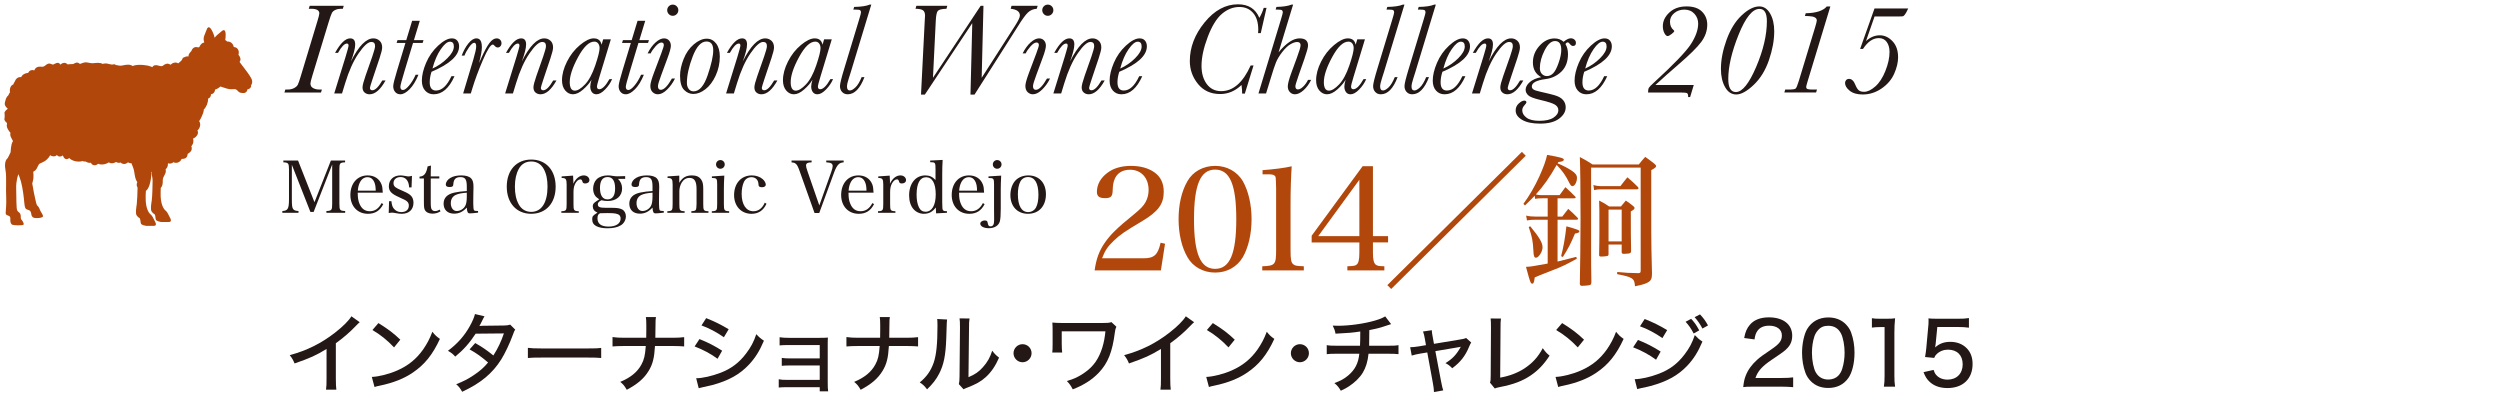 <?xml version="1.0" encoding="utf-8"?>
<!-- Generator: Adobe Illustrator 16.0.0, SVG Export Plug-In . SVG Version: 6.00 Build 0)  -->
<!DOCTYPE svg PUBLIC "-//W3C//DTD SVG 1.1//EN" "http://www.w3.org/Graphics/SVG/1.1/DTD/svg11.dtd">
<svg version="1.1" id="レイヤー_1" xmlns="http://www.w3.org/2000/svg" xmlns:xlink="http://www.w3.org/1999/xlink" x="0px"
	 y="0px" width="574px" height="91px" viewBox="0 0 574 91" enable-background="new 0 0 574 91" xml:space="preserve">
<g>
	<g>
		<g>
			<path fill="#231815" d="M73.906,20.563l-0.206,0.675h-8.394l0.206-0.675h0.455c0.606,0,1.12-0.11,1.541-0.33
				c0.42-0.221,0.707-0.475,0.858-0.764c0.151-0.288,0.374-0.922,0.667-1.9l3.83-12.663c0.303-0.979,0.455-1.59,0.455-1.835
				c0-0.704-0.631-1.057-1.893-1.057h-0.528l0.206-0.675h7.821l-0.206,0.675h-0.411c-0.47,0-0.896,0.084-1.277,0.25
				c-0.382,0.166-0.653,0.396-0.814,0.689c-0.161,0.294-0.428,1.052-0.8,2.274l-3.712,12.194c-0.284,0.93-0.425,1.517-0.425,1.761
				c0,0.479,0.208,0.829,0.624,1.05c0.416,0.22,0.893,0.33,1.431,0.33H73.906z"/>
			<path fill="#231815" d="M87.773,18.479h0.749c-0.587,1.057-1.187,1.849-1.798,2.377s-1.235,0.793-1.871,0.793
				c-0.44,0-0.819-0.135-1.137-0.403c-0.318-0.27-0.477-0.668-0.477-1.196c0-0.44,0.225-1.311,0.675-2.612l1.57-4.476
				c0.42-1.223,0.631-2.015,0.631-2.377c0-0.323-0.071-0.563-0.213-0.719C85.761,9.708,85.543,9.63,85.25,9.63
				c-0.744,0-1.715,0.873-2.913,2.619s-2.228,4.033-3.089,6.86l-0.719,2.348h-1.791l2.583-8.335
				c0.469-1.535,0.704-2.416,0.704-2.641c0-0.167-0.029-0.289-0.088-0.367c-0.059-0.078-0.151-0.117-0.278-0.117
				c-0.578,0-1.262,0.714-2.055,2.143h-0.675c1.223-2.221,2.382-3.331,3.478-3.331c0.382,0,0.668,0.114,0.858,0.345
				c0.191,0.229,0.287,0.579,0.287,1.049c0,0.842-0.328,2.143-0.984,3.903c1.771-3.531,3.493-5.297,5.166-5.297
				c0.538,0,1.007,0.178,1.408,0.535c0.401,0.357,0.602,0.878,0.602,1.563c0,0.44-0.201,1.263-0.602,2.466l-1.57,4.681
				c-0.421,1.263-0.631,1.967-0.631,2.113c0,0.186,0.046,0.325,0.139,0.418c0.093,0.094,0.228,0.14,0.404,0.14
				c0.333,0,0.689-0.188,1.071-0.564C86.937,19.783,87.343,19.222,87.773,18.479z"/>
			<path fill="#231815" d="M97.238,9.219l-0.206,0.646h-2.201l-1.937,6.412c-0.646,2.104-0.968,3.326-0.968,3.669
				c0,0.234,0.051,0.413,0.154,0.535c0.103,0.123,0.252,0.184,0.448,0.184c0.352,0,0.812-0.332,1.379-0.998
				c0.567-0.665,1.076-1.501,1.526-2.509h0.646c-0.597,1.457-1.279,2.57-2.047,3.338s-1.47,1.152-2.105,1.152
				c-0.499,0-0.898-0.177-1.196-0.528c-0.299-0.353-0.448-0.798-0.448-1.336c0-0.459,0.303-1.682,0.91-3.668l1.893-6.251h-2.025
				l0.205-0.646h2.011l1.35-4.446h1.761l-1.35,4.446H97.238z"/>
			<path fill="#231815" d="M103.651,17.496h0.704c-1.242,2.769-2.837,4.153-4.783,4.153c-0.803,0-1.456-0.281-1.959-0.844
				s-0.755-1.323-0.755-2.282c0-1.213,0.325-2.583,0.976-4.108c0.65-1.526,1.575-2.842,2.773-3.947s2.243-1.658,3.133-1.658
				c0.547,0,0.963,0.174,1.247,0.521c0.284,0.348,0.425,0.78,0.425,1.299c0,1.057-0.528,2.071-1.584,3.045s-2.642,1.91-4.754,2.81
				c-0.274,0.852-0.411,1.658-0.411,2.422c0,0.626,0.123,1.096,0.367,1.408c0.245,0.313,0.607,0.47,1.086,0.47
				C101.455,20.783,102.633,19.687,103.651,17.496z M99.293,15.735c1.262-0.567,2.396-1.35,3.404-2.348
				c1.007-0.998,1.511-1.902,1.511-2.715c0-0.372-0.076-0.648-0.228-0.829s-0.379-0.271-0.682-0.271c-0.587,0-1.279,0.57-2.077,1.71
				S99.782,13.906,99.293,15.735z"/>
			<path fill="#231815" d="M106.645,12.771h-0.646c0.411-1.096,0.927-2.03,1.548-2.803c0.621-0.773,1.235-1.159,1.842-1.159
				c0.42,0,0.733,0.168,0.939,0.506s0.308,0.849,0.308,1.533c0,0.852-0.22,2.064-0.66,3.64c0.059-0.098,0.22-0.45,0.484-1.057
				c0.724-1.634,1.359-2.813,1.908-3.536c0.547-0.725,1.095-1.086,1.643-1.086c0.342,0,0.616,0.107,0.822,0.322
				c0.206,0.216,0.309,0.475,0.309,0.778c0,0.293-0.086,0.533-0.257,0.719c-0.171,0.186-0.375,0.278-0.609,0.278
				c-0.265,0-0.534-0.161-0.807-0.483c-0.108-0.128-0.215-0.191-0.323-0.191c-0.489,0-1.242,1.177-2.26,3.529
				s-1.839,4.566-2.465,6.64l-0.323,1.057h-1.761l2.333-7.777c0.44-1.486,0.661-2.494,0.661-3.022c0-0.284-0.037-0.494-0.11-0.631
				c-0.073-0.137-0.183-0.206-0.33-0.206c-0.323,0-0.727,0.348-1.21,1.042C107.195,11.558,106.85,12.194,106.645,12.771z"/>
			<path fill="#231815" d="M127.012,18.479h0.749c-0.587,1.057-1.187,1.849-1.797,2.377c-0.612,0.528-1.235,0.793-1.871,0.793
				c-0.44,0-0.819-0.135-1.137-0.403c-0.318-0.27-0.477-0.668-0.477-1.196c0-0.44,0.225-1.311,0.675-2.612l1.57-4.476
				c0.42-1.223,0.631-2.015,0.631-2.377c0-0.323-0.071-0.563-0.212-0.719c-0.142-0.157-0.36-0.235-0.653-0.235
				c-0.744,0-1.714,0.873-2.913,2.619c-1.199,1.746-2.229,4.033-3.089,6.86l-0.719,2.348h-1.791l2.583-8.335
				c0.47-1.535,0.704-2.416,0.704-2.641c0-0.167-0.029-0.289-0.088-0.367s-0.152-0.117-0.279-0.117
				c-0.577,0-1.262,0.714-2.054,2.143h-0.675c1.223-2.221,2.382-3.331,3.478-3.331c0.381,0,0.667,0.114,0.858,0.345
				c0.191,0.229,0.287,0.579,0.287,1.049c0,0.842-0.328,2.143-0.983,3.903c1.771-3.531,3.493-5.297,5.166-5.297
				c0.538,0,1.007,0.178,1.408,0.535c0.401,0.357,0.602,0.878,0.602,1.563c0,0.44-0.201,1.263-0.602,2.466l-1.57,4.681
				c-0.42,1.263-0.631,1.967-0.631,2.113c0,0.186,0.046,0.325,0.14,0.418c0.093,0.094,0.227,0.14,0.403,0.14
				c0.333,0,0.69-0.188,1.071-0.564C126.176,19.783,126.582,19.222,127.012,18.479z"/>
			<path fill="#231815" d="M138.488,9.029h1.761l-2.612,8.599c-0.382,1.243-0.572,1.996-0.572,2.261
				c0,0.195,0.044,0.345,0.132,0.447s0.22,0.154,0.396,0.154c0.675,0,1.453-0.773,2.333-2.319h0.616
				c-0.381,0.881-0.927,1.681-1.636,2.399c-0.709,0.72-1.363,1.079-1.959,1.079c-0.46,0-0.812-0.172-1.057-0.514
				c-0.245-0.343-0.367-0.764-0.367-1.262c0-0.401,0.098-0.925,0.293-1.57c-0.44,0.753-1.079,1.499-1.915,2.237
				c-0.836,0.738-1.622,1.108-2.355,1.108c-0.685,0-1.275-0.291-1.769-0.873c-0.494-0.582-0.741-1.367-0.741-2.355
				c0-1.33,0.381-2.756,1.145-4.277c0.763-1.521,1.758-2.791,2.986-3.809c1.228-1.017,2.276-1.525,3.147-1.525
				c0.508,0,0.912,0.122,1.21,0.366c0.298,0.245,0.497,0.611,0.594,1.101L138.488,9.029z M130.813,18.861
				c0,0.646,0.098,1.132,0.293,1.46s0.489,0.491,0.88,0.491c0.646,0,1.421-0.475,2.326-1.423c0.905-0.949,1.689-2.402,2.355-4.358
				c0.665-1.957,0.998-3.287,0.998-3.991c0-0.411-0.105-0.761-0.316-1.05c-0.21-0.288-0.511-0.433-0.902-0.433
				c-1.193,0-2.431,1.179-3.712,3.536C131.454,15.452,130.813,17.374,130.813,18.861z"/>
			<path fill="#231815" d="M148.994,9.219l-0.205,0.646h-2.201l-1.937,6.412c-0.646,2.104-0.969,3.326-0.969,3.669
				c0,0.234,0.052,0.413,0.154,0.535c0.103,0.123,0.252,0.184,0.448,0.184c0.352,0,0.812-0.332,1.379-0.998
				c0.567-0.665,1.076-1.501,1.526-2.509h0.646c-0.597,1.457-1.279,2.57-2.047,3.338s-1.47,1.152-2.106,1.152
				c-0.499,0-0.897-0.177-1.196-0.528c-0.298-0.353-0.447-0.798-0.447-1.336c0-0.459,0.303-1.682,0.91-3.668l1.893-6.251h-2.025
				l0.206-0.646h2.01l1.35-4.446h1.761l-1.35,4.446H148.994z"/>
			<path fill="#231815" d="M154.277,18.024h0.704c-0.46,0.949-1.059,1.79-1.797,2.524c-0.739,0.733-1.451,1.101-2.135,1.101
				c-0.46,0-0.864-0.164-1.21-0.492c-0.348-0.327-0.521-0.809-0.521-1.445c0-0.519,0.273-1.511,0.822-2.979l1.688-4.476
				c0.391-1.047,0.587-1.683,0.587-1.908c0-0.195-0.046-0.342-0.14-0.439c-0.093-0.098-0.232-0.147-0.418-0.147
				c-0.382,0-0.834,0.296-1.357,0.888c-0.523,0.593-0.893,1.128-1.108,1.607h-0.705c0.538-1.066,1.152-1.908,1.842-2.524
				c0.69-0.616,1.333-0.924,1.93-0.924c0.46,0,0.836,0.156,1.13,0.469c0.293,0.313,0.44,0.725,0.44,1.233
				c0,0.519-0.26,1.467-0.778,2.847l-1.409,3.815c-0.519,1.379-0.778,2.245-0.778,2.597c0,0.284,0.056,0.497,0.169,0.639
				c0.112,0.142,0.276,0.213,0.491,0.213C152.448,20.622,153.299,19.755,154.277,18.024z M153.191,2.337
				c0-0.353,0.125-0.653,0.374-0.902c0.25-0.25,0.55-0.374,0.902-0.374s0.653,0.124,0.902,0.374c0.25,0.249,0.375,0.55,0.375,0.902
				s-0.125,0.655-0.375,0.91c-0.249,0.254-0.55,0.381-0.902,0.381c-0.362,0-0.665-0.129-0.91-0.389
				C153.313,2.981,153.191,2.68,153.191,2.337z"/>
			<path fill="#231815" d="M156.141,17.378c0-1.174,0.274-2.453,0.822-3.837c0.548-1.385,1.331-2.507,2.348-3.368
				c1.017-0.86,2.005-1.291,2.964-1.291c0.871,0,1.587,0.369,2.15,1.107c0.563,0.739,0.844,1.739,0.844,3.001
				c0,1.526-0.313,2.975-0.939,4.344c-0.626,1.37-1.411,2.419-2.355,3.147c-0.944,0.729-1.871,1.094-2.781,1.094
				c-0.812,0-1.524-0.313-2.135-0.939C156.446,20.01,156.141,18.924,156.141,17.378z M157.711,19.066
				c0,0.528,0.137,0.979,0.411,1.351c0.273,0.371,0.65,0.558,1.13,0.558c1.311,0,2.389-1.243,3.235-3.728
				c0.846-2.485,1.27-4.383,1.27-5.693c0-0.676-0.13-1.182-0.389-1.52c-0.259-0.337-0.648-0.506-1.167-0.506
				c-1.223,0-2.277,1.151-3.162,3.456C158.153,15.288,157.711,17.315,157.711,19.066z"/>
			<path fill="#231815" d="M177.741,18.479h0.749c-0.587,1.057-1.187,1.849-1.798,2.377s-1.235,0.793-1.871,0.793
				c-0.44,0-0.82-0.135-1.137-0.403c-0.318-0.27-0.477-0.668-0.477-1.196c0-0.44,0.225-1.311,0.675-2.612l1.57-4.476
				c0.42-1.223,0.631-2.015,0.631-2.377c0-0.323-0.071-0.563-0.213-0.719c-0.142-0.157-0.359-0.235-0.653-0.235
				c-0.743,0-1.714,0.873-2.912,2.619c-1.199,1.746-2.229,4.033-3.089,6.86l-0.719,2.348h-1.791l2.583-8.335
				c0.469-1.535,0.704-2.416,0.704-2.641c0-0.167-0.029-0.289-0.088-0.367s-0.152-0.117-0.279-0.117
				c-0.578,0-1.262,0.714-2.054,2.143h-0.675c1.223-2.221,2.382-3.331,3.478-3.331c0.381,0,0.667,0.114,0.858,0.345
				c0.19,0.229,0.286,0.579,0.286,1.049c0,0.842-0.328,2.143-0.983,3.903c1.771-3.531,3.493-5.297,5.166-5.297
				c0.538,0,1.007,0.178,1.409,0.535c0.401,0.357,0.602,0.878,0.602,1.563c0,0.44-0.201,1.263-0.602,2.466l-1.57,4.681
				c-0.42,1.263-0.631,1.967-0.631,2.113c0,0.186,0.046,0.325,0.139,0.418c0.093,0.094,0.228,0.14,0.404,0.14
				c0.333,0,0.689-0.188,1.071-0.564C176.905,19.783,177.311,19.222,177.741,18.479z"/>
			<path fill="#231815" d="M189.216,9.029h1.761l-2.612,8.599c-0.381,1.243-0.572,1.996-0.572,2.261
				c0,0.195,0.044,0.345,0.132,0.447c0.088,0.103,0.22,0.154,0.396,0.154c0.675,0,1.453-0.773,2.333-2.319h0.616
				c-0.381,0.881-0.927,1.681-1.636,2.399c-0.71,0.72-1.363,1.079-1.959,1.079c-0.46,0-0.812-0.172-1.057-0.514
				c-0.245-0.343-0.367-0.764-0.367-1.262c0-0.401,0.098-0.925,0.294-1.57c-0.44,0.753-1.079,1.499-1.915,2.237
				s-1.622,1.108-2.355,1.108c-0.685,0-1.274-0.291-1.769-0.873c-0.494-0.582-0.74-1.367-0.74-2.355c0-1.33,0.381-2.756,1.145-4.277
				c0.763-1.521,1.758-2.791,2.986-3.809c1.228-1.017,2.277-1.525,3.148-1.525c0.508,0,0.912,0.122,1.21,0.366
				c0.299,0.245,0.497,0.611,0.595,1.101L189.216,9.029z M181.542,18.861c0,0.646,0.098,1.132,0.293,1.46
				c0.196,0.328,0.489,0.491,0.881,0.491c0.646,0,1.421-0.475,2.326-1.423c0.905-0.949,1.69-2.402,2.355-4.358
				c0.665-1.957,0.998-3.287,0.998-3.991c0-0.411-0.105-0.761-0.315-1.05c-0.21-0.288-0.511-0.433-0.902-0.433
				c-1.194,0-2.431,1.179-3.712,3.536C182.183,15.452,181.542,17.374,181.542,18.861z"/>
			<path fill="#231815" d="M197.83,17.716h0.646c-0.998,2.621-2.28,3.933-3.845,3.933c-0.538,0-0.968-0.179-1.291-0.536
				c-0.323-0.356-0.484-0.805-0.484-1.343c0-0.528,0.317-1.834,0.954-3.918l3.434-11.328c0.293-0.959,0.44-1.517,0.44-1.673
				c0-0.235-0.066-0.401-0.198-0.499c-0.132-0.098-0.462-0.146-0.99-0.146h-0.572l0.19-0.616c1.614-0.029,2.803-0.206,3.566-0.528
				h0.367l-4.725,15.555c-0.069,0.244-0.211,0.689-0.426,1.335c-0.284,0.852-0.426,1.497-0.426,1.938
				c0,0.293,0.057,0.513,0.169,0.66c0.112,0.146,0.281,0.22,0.506,0.22c0.333,0,0.748-0.229,1.247-0.689
				S197.371,18.832,197.83,17.716z"/>
			<path fill="#231815" d="M223.745,21.722h-0.924l0.411-16.406l-10.888,16.406h-0.88l0.866-17.154l0.059-0.983
				c0-0.587-0.157-0.992-0.47-1.218c-0.313-0.225-0.885-0.343-1.717-0.353l0.191-0.675h7.102l-0.19,0.675
				c-1.076,0.029-1.739,0.196-1.989,0.499c-0.249,0.304-0.403,1.047-0.462,2.23l-0.646,13.119l10.947-16.523h0.646l-0.411,16.523
				l7.689-11.989c0.724-1.125,1.086-1.893,1.086-2.304c0-0.89-0.705-1.408-2.113-1.556l0.191-0.675h6.001l-0.205,0.675
				c-0.792,0.05-1.468,0.336-2.025,0.858c-0.558,0.523-1.355,1.627-2.392,3.31L223.745,21.722z"/>
			<path fill="#231815" d="M240.386,18.024h0.704c-0.459,0.949-1.059,1.79-1.797,2.524c-0.739,0.733-1.45,1.101-2.135,1.101
				c-0.46,0-0.863-0.164-1.21-0.492c-0.348-0.327-0.521-0.809-0.521-1.445c0-0.519,0.274-1.511,0.822-2.979l1.688-4.476
				c0.391-1.047,0.587-1.683,0.587-1.908c0-0.195-0.046-0.342-0.139-0.439c-0.093-0.098-0.232-0.147-0.418-0.147
				c-0.381,0-0.834,0.296-1.357,0.888c-0.523,0.593-0.893,1.128-1.108,1.607h-0.704c0.538-1.066,1.152-1.908,1.841-2.524
				c0.69-0.616,1.333-0.924,1.93-0.924c0.46,0,0.836,0.156,1.13,0.469c0.293,0.313,0.44,0.725,0.44,1.233
				c0,0.519-0.259,1.467-0.778,2.847l-1.409,3.815c-0.519,1.379-0.778,2.245-0.778,2.597c0,0.284,0.056,0.497,0.169,0.639
				c0.112,0.142,0.276,0.213,0.491,0.213C238.556,20.622,239.407,19.755,240.386,18.024z M239.3,2.337
				c0-0.353,0.125-0.653,0.374-0.902c0.25-0.25,0.55-0.374,0.903-0.374c0.352,0,0.653,0.124,0.902,0.374
				c0.25,0.249,0.374,0.55,0.374,0.902s-0.125,0.655-0.374,0.91c-0.25,0.254-0.55,0.381-0.902,0.381
				c-0.363,0-0.666-0.129-0.91-0.389C239.422,2.981,239.3,2.68,239.3,2.337z"/>
			<path fill="#231815" d="M252.888,18.479h0.749c-0.587,1.057-1.187,1.849-1.798,2.377s-1.235,0.793-1.871,0.793
				c-0.44,0-0.82-0.135-1.138-0.403c-0.318-0.27-0.477-0.668-0.477-1.196c0-0.44,0.225-1.311,0.675-2.612l1.57-4.476
				c0.42-1.223,0.631-2.015,0.631-2.377c0-0.323-0.071-0.563-0.213-0.719c-0.142-0.157-0.359-0.235-0.653-0.235
				c-0.744,0-1.715,0.873-2.913,2.619s-2.228,4.033-3.089,6.86l-0.719,2.348h-1.79l2.583-8.335c0.47-1.535,0.705-2.416,0.705-2.641
				c0-0.167-0.029-0.289-0.088-0.367s-0.152-0.117-0.279-0.117c-0.577,0-1.262,0.714-2.054,2.143h-0.675
				c1.223-2.221,2.382-3.331,3.478-3.331c0.381,0,0.667,0.114,0.858,0.345c0.19,0.229,0.286,0.579,0.286,1.049
				c0,0.842-0.328,2.143-0.983,3.903c1.771-3.531,3.493-5.297,5.165-5.297c0.539,0,1.008,0.178,1.409,0.535
				c0.401,0.357,0.602,0.878,0.602,1.563c0,0.44-0.201,1.263-0.602,2.466l-1.57,4.681c-0.421,1.263-0.631,1.967-0.631,2.113
				c0,0.186,0.046,0.325,0.139,0.418c0.093,0.094,0.228,0.14,0.404,0.14c0.332,0,0.689-0.188,1.071-0.564
				C252.052,19.783,252.458,19.222,252.888,18.479z"/>
			<path fill="#231815" d="M261.561,17.496h0.705c-1.243,2.769-2.837,4.153-4.784,4.153c-0.803,0-1.456-0.281-1.959-0.844
				c-0.504-0.563-0.756-1.323-0.756-2.282c0-1.213,0.325-2.583,0.976-4.108c0.651-1.526,1.575-2.842,2.773-3.947
				s2.242-1.658,3.133-1.658c0.548,0,0.964,0.174,1.248,0.521c0.284,0.348,0.426,0.78,0.426,1.299c0,1.057-0.528,2.071-1.585,3.045
				s-2.642,1.91-4.755,2.81c-0.274,0.852-0.411,1.658-0.411,2.422c0,0.626,0.123,1.096,0.367,1.408
				c0.244,0.313,0.606,0.47,1.085,0.47C259.364,20.783,260.543,19.687,261.561,17.496z M257.202,15.735
				c1.262-0.567,2.397-1.35,3.405-2.348c1.007-0.998,1.511-1.902,1.511-2.715c0-0.372-0.076-0.648-0.228-0.829
				s-0.379-0.271-0.682-0.271c-0.587,0-1.279,0.57-2.077,1.71S257.691,13.906,257.202,15.735z"/>
			<path fill="#231815" d="M287.152,15.031h0.661l-1.996,6.456h-0.617c0-0.616-0.049-1.276-0.146-1.98
				c-1.429,1.389-3.067,2.084-4.916,2.084c-2.133,0-3.825-0.771-5.077-2.312c-1.252-1.541-1.878-3.294-1.878-5.261
				c0-3.141,1.13-6.098,3.39-8.871s4.818-4.16,7.675-4.16c1.193,0,2.199,0.26,3.016,0.778c0.816,0.519,1.445,1.296,1.885,2.333
				c0.44-0.743,0.773-1.506,0.998-2.289h0.646l-1.32,5.796h-0.616c0.029-0.264,0.044-0.513,0.044-0.748
				c0-1.683-0.396-2.979-1.189-3.889c-0.792-0.91-1.839-1.364-3.14-1.364c-1.429,0-2.759,0.519-3.991,1.555
				c-1.233,1.037-2.326,2.811-3.28,5.32c-0.954,2.509-1.431,4.728-1.431,6.654c0,1.692,0.403,3.082,1.21,4.168
				c0.807,1.085,1.91,1.628,3.309,1.628C283.127,20.929,285.382,18.963,287.152,15.031z"/>
			<path fill="#231815" d="M290.689,21.458h-1.746l5.151-16.948c0.293-0.959,0.44-1.517,0.44-1.673c0-0.225-0.066-0.387-0.198-0.484
				c-0.132-0.098-0.458-0.146-0.976-0.146h-0.47l0.176-0.616c1.555-0.039,2.709-0.216,3.463-0.528h0.367l-3.332,10.946
				c1.761-2.132,3.366-3.198,4.813-3.198c0.655,0,1.145,0.137,1.467,0.41c0.323,0.274,0.484,0.69,0.484,1.248
				c0,0.439-0.289,1.486-0.866,3.14l-1.292,3.684c-0.499,1.438-0.749,2.27-0.749,2.494c0,0.245,0.049,0.431,0.147,0.558
				c0.098,0.128,0.244,0.191,0.44,0.191c0.353,0,0.749-0.211,1.189-0.631c0.44-0.421,0.817-0.944,1.13-1.57h0.719
				c-0.499,0.998-1.091,1.8-1.775,2.406s-1.335,0.91-1.952,0.91c-0.45,0-0.837-0.167-1.159-0.499
				c-0.323-0.333-0.484-0.772-0.484-1.321c0-0.587,0.274-1.628,0.822-3.125l1.247-3.39c0.577-1.556,0.866-2.534,0.866-2.936
				c0-0.244-0.066-0.428-0.198-0.55s-0.335-0.184-0.609-0.184c-0.44,0-0.959,0.179-1.556,0.536c-0.597,0.356-1.218,0.953-1.864,1.79
				c-0.646,0.836-1.118,1.621-1.416,2.355c-0.299,0.733-0.688,1.902-1.167,3.507L290.689,21.458z"/>
			<path fill="#231815" d="M311.629,9.029h1.761l-2.612,8.599c-0.381,1.243-0.572,1.996-0.572,2.261
				c0,0.195,0.043,0.345,0.132,0.447c0.088,0.103,0.22,0.154,0.396,0.154c0.675,0,1.453-0.773,2.333-2.319h0.616
				c-0.381,0.881-0.927,1.681-1.637,2.399c-0.709,0.72-1.362,1.079-1.959,1.079c-0.459,0-0.812-0.172-1.056-0.514
				c-0.245-0.343-0.367-0.764-0.367-1.262c0-0.401,0.098-0.925,0.293-1.57c-0.44,0.753-1.079,1.499-1.915,2.237
				s-1.622,1.108-2.355,1.108c-0.685,0-1.274-0.291-1.769-0.873s-0.741-1.367-0.741-2.355c0-1.33,0.382-2.756,1.145-4.277
				c0.763-1.521,1.759-2.791,2.986-3.809c1.228-1.017,2.277-1.525,3.147-1.525c0.509,0,0.913,0.122,1.211,0.366
				c0.298,0.245,0.497,0.611,0.594,1.101L311.629,9.029z M303.955,18.861c0,0.646,0.098,1.132,0.293,1.46s0.489,0.491,0.88,0.491
				c0.646,0,1.42-0.475,2.326-1.423c0.905-0.949,1.69-2.402,2.355-4.358c0.665-1.957,0.998-3.287,0.998-3.991
				c0-0.411-0.105-0.761-0.315-1.05c-0.211-0.288-0.512-0.433-0.903-0.433c-1.194,0-2.431,1.179-3.712,3.536
				C304.595,15.452,303.955,17.374,303.955,18.861z"/>
			<path fill="#231815" d="M320.243,17.716h0.646c-0.998,2.621-2.28,3.933-3.845,3.933c-0.538,0-0.968-0.179-1.292-0.536
				c-0.323-0.356-0.484-0.805-0.484-1.343c0-0.528,0.318-1.834,0.954-3.918l3.434-11.328c0.293-0.959,0.44-1.517,0.44-1.673
				c0-0.235-0.066-0.401-0.198-0.499c-0.132-0.098-0.462-0.146-0.99-0.146h-0.572l0.19-0.616c1.614-0.029,2.803-0.206,3.566-0.528
				h0.367l-4.725,15.555c-0.069,0.244-0.211,0.689-0.426,1.335c-0.284,0.852-0.426,1.497-0.426,1.938
				c0,0.293,0.057,0.513,0.169,0.66c0.112,0.146,0.281,0.22,0.506,0.22c0.333,0,0.749-0.229,1.247-0.689
				C319.304,19.619,319.783,18.832,320.243,17.716z"/>
			<path fill="#231815" d="M327.448,17.716h0.646c-0.998,2.621-2.28,3.933-3.845,3.933c-0.538,0-0.968-0.179-1.292-0.536
				c-0.323-0.356-0.484-0.805-0.484-1.343c0-0.528,0.318-1.834,0.954-3.918l3.434-11.328c0.294-0.959,0.44-1.517,0.44-1.673
				c0-0.235-0.066-0.401-0.198-0.499c-0.132-0.098-0.462-0.146-0.99-0.146h-0.573l0.191-0.616c1.614-0.029,2.803-0.206,3.566-0.528
				h0.367l-4.725,15.555c-0.069,0.244-0.211,0.689-0.426,1.335c-0.284,0.852-0.426,1.497-0.426,1.938
				c0,0.293,0.057,0.513,0.169,0.66c0.112,0.146,0.281,0.22,0.506,0.22c0.333,0,0.748-0.229,1.247-0.689
				S326.988,18.832,327.448,17.716z"/>
			<path fill="#231815" d="M335.753,17.496h0.705c-1.243,2.769-2.837,4.153-4.784,4.153c-0.802,0-1.456-0.281-1.959-0.844
				c-0.504-0.563-0.756-1.323-0.756-2.282c0-1.213,0.325-2.583,0.976-4.108c0.651-1.526,1.575-2.842,2.774-3.947
				c1.198-1.105,2.242-1.658,3.133-1.658c0.548,0,0.963,0.174,1.247,0.521c0.284,0.348,0.426,0.78,0.426,1.299
				c0,1.057-0.528,2.071-1.585,3.045s-2.642,1.91-4.754,2.81c-0.274,0.852-0.411,1.658-0.411,2.422c0,0.626,0.122,1.096,0.367,1.408
				c0.244,0.313,0.606,0.47,1.086,0.47C333.557,20.783,334.736,19.687,335.753,17.496z M331.395,15.735
				c1.262-0.567,2.397-1.35,3.405-2.348c1.007-0.998,1.511-1.902,1.511-2.715c0-0.372-0.076-0.648-0.227-0.829
				c-0.152-0.181-0.379-0.271-0.683-0.271c-0.587,0-1.279,0.57-2.076,1.71C332.527,12.421,331.884,13.906,331.395,15.735z"/>
			<path fill="#231815" d="M349.004,18.479h0.749c-0.587,1.057-1.187,1.849-1.798,2.377s-1.235,0.793-1.871,0.793
				c-0.44,0-0.819-0.135-1.137-0.403c-0.318-0.27-0.477-0.668-0.477-1.196c0-0.44,0.225-1.311,0.675-2.612l1.57-4.476
				c0.421-1.223,0.632-2.015,0.632-2.377c0-0.323-0.071-0.563-0.213-0.719c-0.142-0.157-0.36-0.235-0.653-0.235
				c-0.744,0-1.715,0.873-2.913,2.619c-1.199,1.746-2.229,4.033-3.089,6.86l-0.719,2.348h-1.791l2.583-8.335
				c0.47-1.535,0.704-2.416,0.704-2.641c0-0.167-0.029-0.289-0.088-0.367s-0.152-0.117-0.279-0.117
				c-0.578,0-1.262,0.714-2.054,2.143h-0.675c1.223-2.221,2.382-3.331,3.478-3.331c0.381,0,0.667,0.114,0.858,0.345
				c0.19,0.229,0.286,0.579,0.286,1.049c0,0.842-0.328,2.143-0.983,3.903c1.771-3.531,3.493-5.297,5.166-5.297
				c0.538,0,1.007,0.178,1.409,0.535c0.401,0.357,0.602,0.878,0.602,1.563c0,0.44-0.201,1.263-0.602,2.466l-1.57,4.681
				c-0.421,1.263-0.631,1.967-0.631,2.113c0,0.186,0.047,0.325,0.14,0.418c0.093,0.094,0.228,0.14,0.403,0.14
				c0.333,0,0.69-0.188,1.072-0.564C348.168,19.783,348.574,19.222,349.004,18.479z"/>
			<path fill="#231815" d="M353.862,17.716c-0.636-0.353-1.113-0.81-1.431-1.372c-0.318-0.563-0.477-1.235-0.477-2.018
				c0-1.429,0.508-2.703,1.526-3.823s2.167-1.68,3.449-1.68c0.401,0,0.775,0.063,1.123,0.19c0.347,0.127,0.663,0.323,0.946,0.587
				c0.655-0.538,1.198-0.807,1.629-0.807c0.352,0,0.641,0.1,0.866,0.301c0.225,0.2,0.338,0.452,0.338,0.755
				c0,0.47-0.226,0.705-0.675,0.705c-0.254,0-0.504-0.166-0.749-0.499c-0.157-0.215-0.313-0.323-0.47-0.323
				c-0.167,0-0.337,0.123-0.513,0.367c0.391,0.646,0.587,1.414,0.587,2.304c0,1.692-0.494,3.028-1.482,4.006
				c-0.998,0.979-2.211,1.561-3.639,1.746c-2.123,0.274-3.184,0.842-3.184,1.703c0,0.273,0.122,0.498,0.367,0.675
				c0.245,0.176,0.758,0.347,1.541,0.514c1.359,0.303,2.47,0.577,3.331,0.821c0.86,0.244,1.499,0.604,1.915,1.079
				c0.416,0.474,0.624,1.034,0.624,1.68c0,0.998-0.509,1.873-1.526,2.627c-1.018,0.753-2.466,1.13-4.344,1.13
				c-1.771,0-3.15-0.289-4.138-0.866c-0.988-0.577-1.482-1.296-1.482-2.157c0-0.636,0.24-1.171,0.719-1.606
				c0.479-0.436,0.89-0.653,1.233-0.653c0.342,0,0.513,0.127,0.513,0.382c0,0.137-0.117,0.328-0.352,0.572
				c-0.401,0.431-0.602,0.852-0.602,1.262c0,0.636,0.323,1.198,0.969,1.688c0.646,0.489,1.633,0.734,2.964,0.734
				c1.428,0,2.512-0.245,3.25-0.734c0.738-0.489,1.107-1.062,1.107-1.717c0-0.519-0.259-0.938-0.777-1.262s-1.644-0.685-3.375-1.086
				c-1.507-0.353-2.441-0.719-2.803-1.101c-0.372-0.372-0.558-0.777-0.558-1.218c0-0.616,0.313-1.201,0.939-1.754
				S352.727,17.931,353.862,17.716z M353.553,15.647c0,0.548,0.154,0.988,0.462,1.32c0.308,0.333,0.692,0.499,1.152,0.499
				c0.538,0,1.02-0.215,1.446-0.646c0.425-0.431,0.841-1.228,1.247-2.392c0.406-1.164,0.609-2.157,0.609-2.979
				c0-0.675-0.12-1.181-0.359-1.519c-0.24-0.337-0.599-0.506-1.079-0.506c-0.861,0-1.656,0.711-2.384,2.135
				C353.918,12.984,353.553,14.346,353.553,15.647z"/>
			<path fill="#231815" d="M368.316,17.496h0.704c-1.243,2.769-2.837,4.153-4.784,4.153c-0.802,0-1.455-0.281-1.959-0.844
				c-0.504-0.563-0.755-1.323-0.755-2.282c0-1.213,0.325-2.583,0.976-4.108c0.65-1.526,1.575-2.842,2.773-3.947
				c1.198-1.105,2.243-1.658,3.133-1.658c0.548,0,0.963,0.174,1.248,0.521c0.283,0.348,0.425,0.78,0.425,1.299
				c0,1.057-0.529,2.071-1.585,3.045c-1.057,0.974-2.641,1.91-4.754,2.81c-0.274,0.852-0.411,1.658-0.411,2.422
				c0,0.626,0.122,1.096,0.366,1.408c0.245,0.313,0.607,0.47,1.086,0.47C366.119,20.783,367.298,19.687,368.316,17.496z
				 M363.958,15.735c1.262-0.567,2.396-1.35,3.404-2.348c1.007-0.998,1.512-1.902,1.512-2.715c0-0.372-0.076-0.648-0.228-0.829
				c-0.152-0.181-0.379-0.271-0.682-0.271c-0.587,0-1.28,0.57-2.077,1.71C365.09,12.421,364.447,13.906,363.958,15.735z"/>
			<path fill="#231815" d="M388.889,19.521l-0.836,2.759h-0.455v-0.161c0-0.392-0.088-0.637-0.264-0.734s-0.699-0.146-1.57-0.146
				h-7.367c0-0.509,0.061-0.868,0.183-1.078c0.123-0.211,0.497-0.6,1.123-1.167c4.617-4.227,7.471-7.198,8.562-8.915
				s1.637-3.27,1.637-4.659c0-0.88-0.292-1.636-0.874-2.267c-0.582-0.631-1.353-0.946-2.311-0.946c-0.91,0-1.686,0.271-2.326,0.814
				s-0.961,1.195-0.961,1.959c0,0.831,0.279,1.477,0.836,1.937c0.098,0.088,0.146,0.167,0.146,0.235
				c0,0.117-0.203,0.335-0.608,0.652c-0.407,0.318-0.712,0.478-0.917,0.478c-0.254,0-0.501-0.226-0.741-0.676
				c-0.24-0.449-0.36-0.982-0.36-1.599c0-1.164,0.501-2.211,1.504-3.141c1.003-0.93,2.316-1.395,3.94-1.395
				c1.575,0,2.761,0.401,3.558,1.204c0.797,0.802,1.196,1.8,1.196,2.993c0,1.39-0.455,2.702-1.364,3.94
				c-0.91,1.237-2.666,2.977-5.268,5.216c-1.869,1.604-3.629,3.17-5.283,4.696H388.889z"/>
			<path fill="#231815" d="M395.125,15.823c0-2.073,0.433-4.304,1.298-6.691c0.866-2.387,2.025-4.26,3.479-5.62
				c1.453-1.359,2.8-2.04,4.042-2.04c1.017,0,1.842,0.543,2.473,1.629s0.947,2.446,0.947,4.08c0,2.063-0.404,4.27-1.211,6.618
				c-0.806,2.348-1.981,4.25-3.521,5.708s-2.869,2.187-3.984,2.187c-1.076,0-1.933-0.563-2.568-1.688
				C395.443,18.88,395.125,17.486,395.125,15.823z M396.813,18.141c0,0.998,0.146,1.747,0.44,2.245
				c0.293,0.499,0.729,0.749,1.306,0.749c1.458,0,3.008-1.92,4.651-5.76c1.644-3.84,2.465-7.345,2.465-10.515
				c0-0.938-0.142-1.643-0.425-2.112s-0.709-0.705-1.277-0.705c-1.604,0-3.199,1.97-4.784,5.907S396.813,15.285,396.813,18.141z"/>
			<path fill="#231815" d="M419.426,1.486h0.822l-5.224,17.198c-0.215,0.695-0.323,1.121-0.323,1.277
				c0,0.244,0.103,0.406,0.308,0.484s0.592,0.117,1.159,0.117h1.013l-0.206,0.675h-7.293l0.206-0.675h0.822
				c0.86,0,1.381-0.076,1.563-0.228s0.428-0.741,0.741-1.769l3.727-12.268c0.264-0.87,0.396-1.403,0.396-1.6
				c0-0.616-0.622-0.948-1.864-0.998l-0.866-0.029l0.19-0.631C416.966,3.002,418.575,2.484,419.426,1.486z"/>
			<path fill="#231815" d="M427.747,11.23h-0.66l3.302-9.289h7.733c-0.264,0.606-0.497,1.047-0.697,1.321
				c-0.2,0.273-0.359,0.428-0.477,0.462c-0.117,0.034-0.401,0.052-0.851,0.052h-5.694l-1.967,5.649
				c0.969-0.881,2.025-1.321,3.17-1.321c1.076,0,2.044,0.45,2.905,1.351s1.292,2.133,1.292,3.697c0,1.165-0.298,2.422-0.895,3.771
				c-0.597,1.351-1.563,2.482-2.898,3.397c-1.336,0.915-2.786,1.372-4.351,1.372c-1.262,0-2.25-0.286-2.965-0.858
				c-0.714-0.572-1.071-1.172-1.071-1.798c0-0.234,0.081-0.447,0.242-0.639c0.162-0.19,0.389-0.286,0.683-0.286
				c0.606,0,1.09,0.465,1.452,1.395c0.235,0.577,0.49,0.983,0.764,1.218c0.264,0.234,0.675,0.353,1.232,0.353
				c0.783,0,1.639-0.408,2.568-1.226c0.93-0.816,1.707-2.013,2.333-3.588s0.939-3.018,0.939-4.329c0-0.929-0.213-1.692-0.638-2.289
				c-0.426-0.597-1.035-0.896-1.827-0.896C430.031,8.75,428.823,9.577,427.747,11.23z"/>
		</g>
		<g>
			<path fill="#231815" d="M67.009,45.729c0,1.394,0.065,1.918,0.262,2.213c0.213,0.344,0.557,0.475,1.262,0.508v0.409h-3.704V48.45
				c1.262-0.065,1.524-0.524,1.524-2.721v-6.784c0-1.442-0.147-1.639-1.294-1.672v-0.41h3.376l3.769,9.571l3.77-9.571h3.261v0.41
				c-1.213,0.049-1.311,0.181-1.311,1.688v7.801c0,1.508,0.115,1.639,1.328,1.688v0.409h-4.31V48.45
				c1.213-0.05,1.328-0.197,1.328-1.688v-8.997l-4.261,10.898H71.27l-4.261-10.832V45.729z"/>
			<path fill="#231815" d="M82.135,44.238c0,1.164,0.114,1.836,0.393,2.508c0.476,1.18,1.262,1.753,2.376,1.753
				c1.164,0,2.065-0.623,2.704-1.868l0.393,0.229c-0.754,1.508-1.884,2.229-3.523,2.229c-2.393,0-4.031-1.753-4.031-4.31
				c0-2.688,1.606-4.507,3.966-4.507c1.524,0,2.688,0.754,3.196,2.098c0.164,0.459,0.229,0.885,0.278,1.868H82.135z M86.265,43.779
				c-0.017-0.901-0.099-1.376-0.295-1.885c-0.344-0.819-0.868-1.213-1.606-1.213c-0.77,0-1.393,0.459-1.786,1.312
				c-0.229,0.491-0.344,0.967-0.426,1.786H86.265z"/>
			<path fill="#231815" d="M89.329,46.188h0.541c0.082,0.803,0.197,1.196,0.459,1.59c0.442,0.606,1.032,0.918,1.803,0.918
				c1.082,0,1.737-0.558,1.737-1.492c0-0.393-0.131-0.721-0.393-0.934c-0.312-0.278-0.524-0.41-1.868-1
				c-1.77-0.786-2.327-1.393-2.327-2.507c0-1.491,1.065-2.491,2.671-2.491c0.295,0,0.688,0.049,1.114,0.131
				c0.525,0.099,0.558,0.099,0.754,0.099c0.213,0,0.442-0.049,0.77-0.131l-0.098,2.654h-0.557c-0.066-1.523-0.787-2.376-1.967-2.376
				c-0.966,0-1.622,0.573-1.622,1.409c0,0.41,0.148,0.688,0.459,0.935c0.344,0.245,0.573,0.36,1.77,0.885
				c1.032,0.442,1.458,0.721,1.835,1.114c0.344,0.394,0.524,0.918,0.524,1.557c0,1.573-1.032,2.54-2.688,2.54
				c-0.426,0-0.705-0.032-1.639-0.196c-0.196-0.049-0.393-0.065-0.59-0.065s-0.41,0.017-0.77,0.082L89.329,46.188z"/>
			<path fill="#231815" d="M98.899,46.466c0,0.935,0.065,1.394,0.229,1.623c0.164,0.245,0.426,0.377,0.737,0.377
				c0.361,0,0.705-0.115,1.098-0.345l0.164,0.41c-0.557,0.344-1.163,0.524-1.819,0.524c-0.836,0-1.458-0.295-1.753-0.836
				c-0.181-0.345-0.229-0.721-0.229-1.983v-5.26h-1V40.55c1.048-0.049,1.573-0.737,1.852-2.343l0.771-0.197
				c-0.033,0.655-0.049,1.312-0.049,2.491h1.966v0.476h-1.966V46.466z"/>
			<path fill="#231815" d="M109.765,48.827c-0.819,0.098-1.541,0.164-1.868,0.164c-0.508,0-0.656-0.279-0.721-1.328
				c-0.901,0.967-1.786,1.394-2.901,1.394c-1.507,0-2.425-0.869-2.425-2.295c0-1.327,0.836-2.18,2.475-2.54
				c0.836-0.18,1.737-0.295,2.852-0.36v-1.049c0-1.622-0.361-2.146-1.475-2.146c-1.032,0-1.541,0.491-1.606,1.557
				c-0.017,0.344-0.065,0.476-0.197,0.557c-0.131,0.115-0.36,0.164-0.639,0.164c-0.606,0-0.902-0.18-0.902-0.557
				c0-0.59,0.41-1.18,1.082-1.557c0.639-0.377,1.475-0.558,2.474-0.558c1.082,0,1.852,0.246,2.278,0.705
				c0.377,0.409,0.524,0.982,0.524,1.917l-0.033,1.573l-0.017,1.524v0.835c0,0.705,0.065,1.295,0.164,1.442
				c0.115,0.131,0.328,0.181,0.934,0.181V48.827z M107.175,44.238c-1.36,0.115-1.967,0.246-2.589,0.541
				c-0.705,0.344-1.082,0.999-1.082,1.868c0,1.065,0.558,1.803,1.361,1.803c0.787,0,1.573-0.476,1.95-1.164
				c0.246-0.459,0.361-1.114,0.361-2.146V44.238z"/>
			<path fill="#231815" d="M121.973,36.634c3.393,0,5.605,2.458,5.605,6.227c0,3.77-2.212,6.228-5.621,6.228
				c-3.376,0-5.605-2.475-5.605-6.228C116.352,39.092,118.564,36.634,121.973,36.634z M119.105,46.925
				c0.607,1.114,1.606,1.721,2.868,1.721c2.36,0,3.737-2.13,3.737-5.785c0-1.688-0.279-2.982-0.869-4.063
				c-0.623-1.131-1.606-1.721-2.868-1.721c-1.278,0-2.261,0.59-2.868,1.721c-0.59,1.081-0.885,2.409-0.885,4.063
				C118.22,44.516,118.499,45.828,119.105,46.925z"/>
			<path fill="#231815" d="M131.577,40.321c0.049,0.64,0.065,1.017,0.065,1.36c0,0.115,0,0.278-0.016,0.508
				c0.606-1.245,1.458-1.917,2.425-1.917c0.721,0,1.278,0.476,1.278,1.082c0,0.458-0.394,0.77-0.951,0.77
				c-0.394,0-0.574-0.114-0.656-0.442c-0.131-0.394-0.213-0.491-0.508-0.491c-0.376,0-0.786,0.344-1.114,0.917
				c-0.295,0.541-0.426,1.164-0.426,2v2.72c0,1.508,0.082,1.623,1.213,1.672v0.36h-3.999v-0.36c1.114-0.049,1.212-0.164,1.212-1.672
				v-4.44c0-1.278-0.181-1.524-1.147-1.524v-0.36L131.577,40.321z"/>
			<path fill="#231815" d="M141.901,41.075c0.639,0.64,0.934,1.344,0.934,2.213c0,1.737-1.311,2.867-3.311,2.867
				c-0.475,0-0.852-0.049-1.442-0.18c-0.606,0.312-0.819,0.573-0.819,0.95c0,0.606,0.426,0.787,1.852,0.787c0.181,0,0.344,0,0.721,0
				c0.115,0,0.312,0,0.361,0c1.458,0,2.016,0.082,2.605,0.36c0.557,0.262,0.901,0.868,0.901,1.59c0,0.852-0.476,1.688-1.213,2.098
				c-0.754,0.442-1.737,0.655-2.999,0.655c-1.114,0-1.95-0.164-2.605-0.508c-0.623-0.328-0.917-0.836-0.917-1.573
				c0-0.672,0.147-0.853,1.212-1.508c-0.737-0.328-1.082-0.804-1.082-1.476c0-0.458,0.164-0.704,0.803-1.13l0.688-0.459
				c-0.475-0.328-0.672-0.476-0.852-0.688c-0.344-0.41-0.557-1.049-0.557-1.737c0-0.853,0.312-1.688,0.835-2.196
				c0.557-0.54,1.508-0.868,2.524-0.868c0.328,0,0.688,0.033,1.164,0.114c0.541,0.082,0.672,0.099,1.082,0.099
				c0.459,0,0.459,0,1.753-0.049v0.639H141.901z M137.181,50.137c0,1.246,0.869,1.885,2.54,1.885c1.721,0,2.77-0.704,2.77-1.835
				c0-0.672-0.361-1.017-1.196-1.164c-0.36-0.065-0.901-0.099-1.819-0.099c-0.574,0-1.639,0.017-1.656,0.033
				C137.378,49.088,137.181,49.465,137.181,50.137z M139.476,45.778c1.164,0,1.753-0.852,1.753-2.523
				c0-1.721-0.59-2.605-1.721-2.605c-1.163,0-1.753,0.853-1.753,2.491C137.755,44.844,138.361,45.778,139.476,45.778z"/>
			<path fill="#231815" d="M152.406,48.827c-0.82,0.098-1.541,0.164-1.869,0.164c-0.508,0-0.655-0.279-0.721-1.328
				c-0.901,0.967-1.787,1.394-2.901,1.394c-1.508,0-2.425-0.869-2.425-2.295c0-1.327,0.836-2.18,2.475-2.54
				c0.836-0.18,1.737-0.295,2.852-0.36v-1.049c0-1.622-0.361-2.146-1.476-2.146c-1.032,0-1.54,0.491-1.605,1.557
				c-0.017,0.344-0.065,0.476-0.197,0.557c-0.131,0.115-0.36,0.164-0.639,0.164c-0.606,0-0.901-0.18-0.901-0.557
				c0-0.59,0.41-1.18,1.082-1.557c0.639-0.377,1.475-0.558,2.475-0.558c1.082,0,1.852,0.246,2.278,0.705
				c0.377,0.409,0.524,0.982,0.524,1.917l-0.033,1.573l-0.016,1.524v0.835c0,0.705,0.065,1.295,0.164,1.442
				c0.114,0.131,0.328,0.181,0.934,0.181V48.827z M149.816,44.238c-1.36,0.115-1.967,0.246-2.589,0.541
				c-0.705,0.344-1.082,0.999-1.082,1.868c0,1.065,0.558,1.803,1.36,1.803c0.787,0,1.573-0.476,1.95-1.164
				c0.246-0.459,0.361-1.114,0.361-2.146V44.238z"/>
			<path fill="#231815" d="M155.961,41.976c0.721-1.213,1.557-1.704,2.917-1.704c1.033,0,1.721,0.328,2.163,1.032
				c0.312,0.492,0.426,1.049,0.426,2.049v3.458c0,1.523,0.082,1.639,1.196,1.688v0.36h-3.933v-0.36
				c0.59-0.032,0.836-0.099,0.983-0.262c0.099-0.132,0.148-0.246,0.165-0.541c0.033-0.278,0.049-0.688,0.049-0.885v-3.359
				c0-1.853-0.475-2.606-1.639-2.606c-0.737,0-1.344,0.377-1.787,1.099c-0.311,0.524-0.524,1.278-0.524,1.917v2.95
				c0,1.523,0.082,1.639,1.212,1.688v0.36h-3.966v-0.36c1.115-0.049,1.213-0.164,1.213-1.688V42.37c0-1.262-0.18-1.491-1.164-1.508
				v-0.36l2.688-0.181V41.976z"/>
			<path fill="#231815" d="M166.302,40.321c-0.065,0.951-0.099,2.295-0.099,3.081v3.425c0,1.508,0.099,1.623,1.213,1.672v0.36
				h-3.982v-0.36c1.147-0.049,1.229-0.164,1.229-1.672v-4.424c0-1.426-0.082-1.524-1.212-1.541v-0.36L166.302,40.321z
				 M165.401,36.749c0.557,0,1,0.442,1,1c0,0.557-0.442,0.999-1,0.999s-1-0.442-1-0.999
				C164.401,37.191,164.844,36.749,165.401,36.749z"/>
			<path fill="#231815" d="M175.987,46.778c-0.705,1.541-1.835,2.311-3.441,2.311c-2.36,0-3.999-1.753-3.999-4.293
				c0-2.704,1.639-4.523,4.064-4.523c0.951,0,1.836,0.295,2.442,0.803c0.475,0.394,0.771,0.901,0.771,1.328
				c0,0.36-0.344,0.59-0.901,0.59c-0.279,0-0.524-0.082-0.639-0.197c-0.098-0.114-0.098-0.114-0.147-0.606
				c-0.066-0.917-0.688-1.508-1.59-1.508c-0.754,0-1.393,0.394-1.721,1.049c-0.344,0.688-0.541,1.705-0.541,2.771
				c0,2.458,1.032,3.998,2.688,3.998c1.164,0,2.065-0.688,2.622-1.967L175.987,46.778z"/>
			<path fill="#231815" d="M183.591,39.272c-0.376-1.064-0.606-1.491-0.966-1.737c-0.197-0.147-0.344-0.196-0.885-0.262v-0.41h4.605
				v0.41c-0.541,0.033-0.623,0.049-0.836,0.114c-0.279,0.082-0.442,0.312-0.442,0.591c0,0.278,0.082,0.639,0.344,1.376l2.704,7.817
				l2.721-7.637c0.246-0.672,0.344-1.099,0.344-1.409c0-0.574-0.393-0.804-1.475-0.853v-0.41h3.999v0.41
				c-0.59,0.065-0.852,0.164-1.164,0.459c-0.36,0.344-0.705,0.967-1.032,1.868l-3.409,9.309h-1.082L183.591,39.272z"/>
			<path fill="#231815" d="M194.817,44.238c0,1.164,0.115,1.836,0.394,2.508c0.476,1.18,1.262,1.753,2.376,1.753
				c1.164,0,2.065-0.623,2.704-1.868l0.393,0.229c-0.754,1.508-1.885,2.229-3.523,2.229c-2.393,0-4.032-1.753-4.032-4.31
				c0-2.688,1.606-4.507,3.966-4.507c1.524,0,2.688,0.754,3.196,2.098c0.164,0.459,0.229,0.885,0.278,1.868H194.817z
				 M198.947,43.779c-0.017-0.901-0.099-1.376-0.295-1.885c-0.344-0.819-0.869-1.213-1.606-1.213c-0.77,0-1.393,0.459-1.786,1.312
				c-0.229,0.491-0.344,0.967-0.426,1.786H198.947z"/>
			<path fill="#231815" d="M204.273,40.321c0.049,0.64,0.066,1.017,0.066,1.36c0,0.115,0,0.278-0.017,0.508
				c0.606-1.245,1.458-1.917,2.425-1.917c0.721,0,1.278,0.476,1.278,1.082c0,0.458-0.394,0.77-0.951,0.77
				c-0.393,0-0.573-0.114-0.655-0.442c-0.131-0.394-0.213-0.491-0.508-0.491c-0.376,0-0.786,0.344-1.114,0.917
				c-0.295,0.541-0.426,1.164-0.426,2v2.72c0,1.508,0.082,1.623,1.213,1.672v0.36h-3.999v-0.36c1.114-0.049,1.212-0.164,1.212-1.672
				v-4.44c0-1.278-0.18-1.524-1.147-1.524v-0.36L204.273,40.321z"/>
			<path fill="#231815" d="M216.433,36.715c-0.065,1.065-0.098,1.983-0.098,3.294v6.408c0.033,1.557,0.033,1.573,0.147,1.786
				s0.311,0.278,0.77,0.278h0.164v0.377l-2.491,0.132l-0.065-1.36c-0.771,1.032-1.59,1.458-2.77,1.458
				c-0.901,0-1.786-0.409-2.376-1.098c-0.639-0.737-0.983-1.836-0.983-3.114c0-2.753,1.491-4.604,3.72-4.604
				c0.95,0,1.655,0.312,2.343,1.049v-2.441c0-1.573-0.049-1.64-1.229-1.64v-0.377L216.433,36.715z M212.631,40.698
				c-1.409,0-2.18,1.409-2.18,3.982c0,1.245,0.18,2.196,0.541,2.934c0.328,0.672,0.819,1,1.524,1c1.458,0,2.327-1.491,2.327-3.966
				C214.843,42.107,214.057,40.698,212.631,40.698z"/>
			<path fill="#231815" d="M220.202,44.238c0,1.164,0.114,1.836,0.393,2.508c0.475,1.18,1.262,1.753,2.376,1.753
				c1.164,0,2.065-0.623,2.704-1.868l0.393,0.229c-0.754,1.508-1.885,2.229-3.523,2.229c-2.393,0-4.031-1.753-4.031-4.31
				c0-2.688,1.606-4.507,3.966-4.507c1.524,0,2.688,0.754,3.196,2.098c0.164,0.459,0.229,0.885,0.278,1.868H220.202z
				 M224.332,43.779c-0.017-0.901-0.098-1.376-0.295-1.885c-0.344-0.819-0.868-1.213-1.606-1.213c-0.77,0-1.393,0.459-1.786,1.312
				c-0.229,0.491-0.344,0.967-0.426,1.786H224.332z"/>
			<path fill="#231815" d="M229.871,40.321c-0.065,1.181-0.098,2.327-0.098,3.114v4.425c0,1.475-0.065,2.376-0.197,2.917
				c-0.246,0.999-1.229,1.622-2.54,1.622c-1.164,0-1.967-0.442-1.967-1.065c0-0.393,0.475-0.721,1.049-0.721
				c0.246,0,0.426,0.065,0.524,0.196c0.082,0.115,0.082,0.115,0.197,0.64c0.082,0.36,0.262,0.524,0.574,0.524
				c0.574,0,0.836-0.41,0.836-1.344c0-0.115,0-0.345,0-0.606c-0.017-0.688-0.017-1.213-0.017-2v-5.637
				c0-1.426-0.082-1.508-1.278-1.524v-0.36L229.871,40.321z M228.953,36.749c0.557,0,1,0.442,1,1c0,0.557-0.442,0.999-1,0.999
				s-1-0.442-1-0.999C227.953,37.191,228.396,36.749,228.953,36.749z"/>
			<path fill="#231815" d="M233.198,41.386c0.688-0.705,1.737-1.114,2.9-1.114c2.458,0,4.048,1.704,4.048,4.326
				c0,2.737-1.623,4.49-4.13,4.49c-2.425,0-4.031-1.721-4.031-4.293C231.985,43.435,232.427,42.173,233.198,41.386z M236.065,48.696
				c0.77,0,1.458-0.41,1.803-1.065c0.377-0.705,0.557-1.672,0.557-2.917c0-2.639-0.836-4.064-2.393-4.064
				c-0.754,0-1.41,0.377-1.753,1.032c-0.377,0.688-0.574,1.704-0.574,2.934C233.706,47.237,234.541,48.696,236.065,48.696z"/>
			<path fill="#B1470B" d="M251.326,62.088c0.36-2.623,1.049-4.525,2.361-6.394c1.278-1.837,2.754-3.313,6.755-6.559
				c1.41-1.147,2.099-1.869,2.558-2.689c0.492-0.885,0.721-1.836,0.721-2.819c0-2.787-1.705-4.656-4.263-4.656
				c-1.836,0-3.115,0.853-3.64,2.426c-0.23,0.722-0.295,1.017-0.361,2.591c-0.065,1.147-0.492,1.509-1.738,1.509
				c-1.312,0-1.869-0.427-1.869-1.443c0-1.672,0.853-3.213,2.394-4.361c1.41-1.082,3.247-1.606,5.443-1.606
				c2.132,0,3.935,0.492,5.312,1.442c1.476,1.017,2.197,2.525,2.197,4.493c0,2.819-1.246,4.524-4.918,6.722
				c-4.132,2.46-5.116,3.148-6.559,4.525c-1.41,1.345-2.033,2.295-2.688,4.033h9.509c2.459,0,3.312-0.787,3.935-3.574l1.016,0.229
				l-0.951,6.132H251.326z"/>
			<path fill="#B1470B" d="M272.636,41.594c1.246-2.197,3.607-3.509,6.361-3.509c2.722,0,5.05,1.312,6.362,3.509
				c1.279,2.295,2,5.345,2,8.723c0,3.41-0.721,6.46-2,8.722c-1.312,2.23-3.64,3.542-6.362,3.542s-5.115-1.312-6.361-3.542
				c-1.312-2.262-2.033-5.345-2.033-8.722C270.603,46.939,271.291,43.922,272.636,41.594z M278.997,61.728
				c3.377,0,4.853-3.476,4.853-11.411c0-7.903-1.476-11.379-4.853-11.379s-4.853,3.476-4.853,11.411
				C274.144,58.252,275.62,61.728,278.997,61.728z"/>
			<path fill="#B1470B" d="M289.815,61.137c2.951-0.098,3.181-0.393,3.181-3.705V43.234c-0.065-2.689-0.065-2.689-0.36-2.919
				c-0.262-0.229-0.688-0.295-1.607-0.295h-1.147v-0.951c2.59-0.196,4.951-0.491,6.689-0.885c-0.164,2.623-0.262,5.312-0.262,8.952
				v10.296c0,2.132,0.131,2.853,0.623,3.246c0.426,0.328,0.656,0.394,2.426,0.459v0.951h-9.542V61.137z"/>
			<path fill="#B1470B" d="M315.225,58.023c0,1.573,0.197,2.36,0.623,2.722c0.361,0.295,0.688,0.36,2,0.393v0.951h-8.493v-0.951
				c1.509-0.065,1.771-0.098,2.132-0.393c0.426-0.328,0.623-1.148,0.623-2.722v-2.361h-10.952v-1.541l11.707-15.97h2.361v16.067
				h3.476v1.443h-3.476V58.023z M312.11,41.266l-9.444,12.952h9.444V41.266z"/>
			<path fill="#B1470B" d="M350.308,35.757l-30.889,30.594l-0.886-0.885l30.89-30.595L350.308,35.757z"/>
			<path fill="#B1470B" d="M357.615,49.726h1.082c0.59-0.787,0.787-1.017,1.377-1.771c0.918,0.82,1.181,1.082,2.066,1.968
				c0.131,0.164,0.197,0.229,0.197,0.328c0,0.098-0.165,0.196-0.361,0.196h-4.361v9.607c1.114-0.262,1.902-0.459,4.295-1.082
				l0.131,0.427c-2.197,1.213-3.508,1.869-5.345,2.558c-3.345,1.312-3.345,1.312-4.328,1.738c-0.099,1.049-0.263,1.442-0.591,1.442
				c-0.098,0-0.229-0.099-0.328-0.263c-0.099-0.164-0.263-0.688-0.459-1.344c-0.295-1.082-0.492-1.804-0.623-2.263
				c1.213-0.065,1.213-0.065,4.984-0.755V50.448h-2.82c-0.787,0-1.279,0.033-1.935,0.164l-0.197-1.115
				c0.656,0.164,1.247,0.229,2.132,0.229h2.82v-4.197h-1.312c-0.754,0-1.017,0.033-1.574,0.132l-0.098-0.722
				c-0.722,0.754-1.049,1.082-2.23,2.229l-0.361-0.36c1.378-1.869,2.657-4.099,3.673-6.329c0.951-2.099,1.508-3.673,1.771-4.918
				c3.115,0.557,3.836,0.754,3.836,1.114c0,0.263-0.426,0.459-1.246,0.524l-0.196,0.296c1.246,0.524,2.262,1.049,3.18,1.64
				c0.918,0.59,1.279,1.082,1.279,1.705c0,0.983-0.525,1.901-1.049,1.901c-0.229,0-0.426-0.196-0.656-0.655
				c-0.951-1.902-1.476-2.624-2.951-4.23c-1.607,2.82-2.952,4.787-4.788,6.788c0.492,0.131,0.917,0.164,1.41,0.164h4.033
				c0.591-0.787,0.787-1.05,1.345-1.837c0.984,0.886,1.279,1.181,2.164,2.066c0.131,0.131,0.197,0.229,0.197,0.295
				c0,0.131-0.164,0.196-0.36,0.196h-3.804V49.726z M351.351,51.957c2.099,2.558,2.82,3.771,2.82,4.853
				c0,0.951-0.885,2.361-1.508,2.361c-0.394,0-0.558-0.394-0.59-1.541c-0.131-2.395-0.295-3.247-1.082-5.51L351.351,51.957z
				 M358.434,58.809c0.558-2.164,0.885-4,1.213-6.853c2.524,0.721,2.984,0.885,2.984,1.18c0,0.229-0.295,0.361-1.017,0.492
				c-1.049,2.459-1.442,3.246-2.787,5.378L358.434,58.809z M365.353,64.942c0,0.262-0.033,0.327-0.164,0.426
				c-0.229,0.131-0.722,0.197-1.279,0.229c-0.295,0-0.492,0-0.558,0.033c-0.066,0-0.099,0-0.099,0c-0.36,0-0.524-0.164-0.524-0.459
				c0,0,0-0.033,0-0.066c0.065-3.442,0.164-10.296,0.164-14.756c0-6.164-0.066-12.526-0.164-14.297
				c1.312,0.688,1.705,0.918,2.918,1.705h10.625c0.623-0.787,0.82-1.017,1.476-1.737c0.984,0.688,1.246,0.918,2.099,1.573
				c0.295,0.263,0.394,0.394,0.394,0.558c0,0.229-0.262,0.459-1.115,0.918v14.002c0,1.968,0.065,6.361,0.164,9.477
				c0,0.132,0,0.263,0,0.328c0,0.983-0.164,1.41-0.623,1.771c-0.624,0.459-1.476,0.722-3.279,1.082
				c-0.098-1.803-0.492-2.099-4.099-2.787l0.033-0.491c2.099,0.196,2.787,0.229,4.754,0.262c0.525,0,0.623-0.099,0.623-0.623V38.479
				H365.32v19.019c0,2.951,0,4.132,0.066,7.378L365.353,64.942z M372.042,42.742c0.689-0.918,0.918-1.181,1.607-2.033
				c1.082,0.918,1.41,1.214,2.394,2.197c0.099,0.131,0.164,0.263,0.164,0.328c0,0.131-0.164,0.229-0.36,0.229h-7.969
				c-0.787,0-1.246,0.032-1.869,0.196l-0.165-1.18c0.689,0.196,1.148,0.262,2.066,0.262H372.042z M369.321,58.35
				c0,0.263-0.065,0.361-0.295,0.427c-0.164,0.065-0.951,0.131-1.377,0.131c-0.394,0-0.492-0.099-0.492-0.394
				c0.033-2.197,0.065-2.983,0.065-5.115c0-5.313,0-5.869-0.065-7.345c1.049,0.524,1.344,0.688,2.295,1.344h2.722
				c0.492-0.59,0.656-0.787,1.115-1.344c0.722,0.491,0.951,0.655,1.606,1.18c0.295,0.229,0.394,0.361,0.394,0.525
				c0,0.229-0.197,0.426-0.853,0.786c0,5.575,0,5.641,0.066,9.116v0.033c-0.033,0.426-0.295,0.558-1.181,0.558
				c-0.197,0.032-0.328,0.032-0.394,0.032c-0.033,0-0.066,0-0.098,0c-0.361,0-0.492-0.131-0.492-0.426v-1.705h-3.017V58.35z
				 M369.321,55.432h3.017V48.12h-3.017V55.432z"/>
		</g>
	</g>
	<path fill="#B1470B" d="M1.026,27.507c-0.042-0.119-0.028-0.253,0.014-0.365c0.014-0.014,0.021-0.091,0.021-0.141
		c0.007-0.147,0.014-0.281,0.014-0.422c-0.007-0.127,0-0.26-0.014-0.387v-0.035c-0.063-0.133-0.063-0.295,0.028-0.471
		c0.155-0.26,0.348-0.464,0.598-0.633c0.035-0.035,0.06-0.035,0.088-0.035c-0.007-0.035-0.007-0.063-0.014-0.077
		c-0.095-0.099-0.197-0.183-0.288-0.288c-0.348-0.4-0.475-0.71-0.327-1.216c0.169-0.612,0.292-1.188,0.713-1.47
		c0.081-0.182,0.179-0.379,0.299-0.576c0.042-0.063,0.077-0.127,0.14-0.204c-0.133-0.794,0.105-1.574,0.787-1.82
		c0.035-0.169,0.078-0.31,0.183-0.442c0.028-0.049,0.063-0.092,0.091-0.141c0.253-0.696,0.78-1.188,1.498-1.068
		c0.277-0.605,0.878-0.921,1.624-0.991c0.253-0.576,0.801-0.745,1.409-0.576c0.2-0.619,0.784-0.914,1.438-0.844
		c0.422,0.028,0.633,0.07,0.974-0.204c0.285-0.225,0.608-0.492,0.974-0.52c0.316-0.015,0.773,0.323,0.995,0.218
		c0.235-0.105,0.464-0.246,0.703-0.331c0.415-0.154,0.713,0.07,0.917,0.38c0.197-0.231,0.439-0.372,0.815-0.415
		c0.302-0.035,0.58,0.12,0.833,0.352c0.229-0.035,0.461-0.049,0.671-0.063c0.211,0,0.468,0.027,0.646-0.05
		c0.183-0.084,0.394-0.218,0.581-0.274c0.2-0.063,0.463-0.027,0.629,0.078c0.063,0.042,0.274,0.203,0.295,0.203
		c0.541-0.176,1.043-0.457,1.624-0.344c0.506,0.098,0.995,0.218,1.504,0.168c0.625-0.056,1.5-0.189,2.067,0.169
		c0.457-0.134,0.892-0.141,1.356-0.007c0.06,0.021,0.124,0.042,0.179,0.057c0.021,0,0.035,0,0.035,0
		c0.166,0.006,0.313,0.049,0.468,0.098c0.147,0.014,0.306,0,0.499-0.049c0.229-0.043,0.401,0.042,0.52,0.189
		c0.155-0.014,0.303,0.007,0.453,0.043c0.475,0.119,0.749,0.098,1.224-0.008c0.741-0.154,1.564-0.281,2.175,0.169
		c0.759-0.337,1.747-0.31,2.517-0.231c0.397,0.049,1.041,0.105,1.55,0.316c0.147,0.034,0.281,0.084,0.425,0.182
		c0.035-0.042,0.063-0.084,0.091-0.126c0.12-0.141,0.253-0.261,0.425-0.302c0.492-0.148,0.959,0.119,1.445,0.189
		c0.386,0.077,0.562-0.189,0.868-0.373c0.527-0.316,0.959-0.238,1.35,0.05c0.53-0.485,1.24-0.683,1.771-0.316
		c0.162-0.162,0.341-0.31,0.538-0.45c0.168-0.127,0.337-0.316,0.418-0.527c0.021-0.154,0.088-0.274,0.214-0.337
		c0.464-0.211,0.83-0.373,1.209-0.268c-0.063-0.478,0.331-0.942,0.696-1.279c0-0.063,0-0.141,0.042-0.211
		c0.214-0.386,0.576-0.71,1.044-0.675c0.179,0.015,0.45,0.099,0.607,0.05c0.12-0.043,0.19-0.268,0.253-0.366
		c0.264-0.442,0.583-0.688,0.942-0.724c0.007-0.021,0.021-0.028,0.028-0.042V9.71c-0.415-1.076,0.162-1.793,0.545-2.883
		c0.376-1.097,0.98-0.534,1.557,0.914c0.134,0.31,0.218,0.633,0.281,0.935c0.352-0.548,0.938-0.899,1.532-1.448
		c0.858-0.794,1.114-0.007,0.959,1.54c-0.014,0.14-0.035,0.267-0.06,0.415c0.166,0.105,0.317,0.211,0.443,0.352
		c0.794-0.05,1.377,0.484,1.518,1.258c0.373,0.028,0.73,0.168,0.949,0.52c0.246,0.38,0.26,0.844,0.129,1.259
		c0.429,0.485,0.644,1.146,0.268,1.609c0,0.035,0.014,0.05,0.021,0.085c0.172,0.238,0.341,0.457,0.502,0.674
		c0.798,1.069,1.543,1.955,2.109,2.96c0.587,1.012-0.028,1.722-0.028,1.722s0.13,0.184-0.116,0.521
		c-0.257,0.345-0.699,0.372-0.699,0.372s-0.036,0.437-0.289,0.605c-0.235,0.189-0.365,0.309-1.068,0.211
		c-0.7-0.085-0.829-0.492-1.096-0.696c-0.282-0.226-0.615-0.19-1.237-0.147c-0.604,0.027-1.276-0.218-2.042-0.471
		c-0.2-0.057-0.345-0.113-0.471-0.162c-0.345,0.338-0.773,0.576-1.22,0.724c-0.05,0.443-0.246,0.844-0.728,1.026
		c-0.035,0.007-0.151,0-0.214,0c0,0.035-0.014,0.084-0.014,0.162c0.014,0.267-0.144,0.52-0.337,0.695
		c-0.078,0.07-0.183,0.127-0.302,0.176c-0.007,0.936-0.369,1.891-0.998,2.51c0.007,0.513-0.253,1.09-0.439,1.504
		c-0.162,0.387-0.362,0.795-0.622,1.146c0.453,0.717,0.211,1.609-0.404,2.172c0.155,0.253,0.183,0.555,0.028,0.906
		c-0.187,0.429-0.58,0.752-1.026,0.949c0.158,0.604,0.088,1.146-0.292,1.603c-0.035,0.063-0.057,0.127-0.099,0.183
		c0.162,0.408,0.141,0.83-0.19,1.209c-0.186,0.218-0.436,0.38-0.664,0.499c0,0.028,0,0.071-0.007,0.105
		c-0.057,0.858-0.689,1.09-1.375,1.062c-0.295,0.766-1.174,1.125-1.887,0.752c-0.334,0.31-0.773,0.401-1.188,0.261
		c-0.028,0.021-0.056,0.035-0.074,0.063c0.031,0.498-0.12,0.977-0.52,1.3c0.07,0.302,0.07,0.611-0.06,0.921
		c-0.168,0.464-0.601,1.012-0.601,1.497c0,0.724,0.018,1.385-0.457,1.856c-0.028,0.639-0.042,1.307-0.028,1.939
		c0.07,1.659,0.559,2.791,1.072,3.22c0.538,0.421,0.619,0.886,1.083,1.708c0.46,0.822,0.063,0.99-0.408,0.977
		c-0.453-0.007-1.624,0-1.624,0c-1.054-0.196-1.237-0.414-1.279-0.766c-0.021-0.323-0.088-0.907-0.239-1.02
		c-0.158-0.112-0.285-0.141-0.646-0.591c-0.362-0.464-0.12-1.785,0-2.601c0.13-0.829,0.193-3.719,0.193-4.506
		c0-0.766-0.271-1.462-0.229-2.08c-0.035,0.021-0.07,0.049-0.105,0.077c0.084,0.534,0,1.152-0.063,1.581
		c-0.133,0.837-0.397,2.18-1.146,2.763c-0.056,0.688-0.063,1.435-0.042,2.123c0.063,1.659,0.559,2.79,1.076,3.22
		c0.516,0.422,0.615,0.885,1.071,1.715c0.457,0.829,0.057,0.97-0.4,0.97c-0.454,0-1.613,0-1.613,0
		c-1.072-0.183-1.254-0.415-1.286-0.759c-0.042-0.338-0.105-0.907-0.25-1.026c-0.166-0.105-0.289-0.134-0.65-0.591
		c-0.358-0.457-0.116-1.785,0-2.607c0.091-0.661,0.162-2.636,0.187-3.811c-0.267-0.407-0.253-0.843-0.06-1.265
		c-0.714-0.928-0.534-2.313-0.98-3.381c-0.112-0.296-0.25-0.604-0.373-0.956c-0.295,0.028-0.555-0.042-0.784-0.211
		c-0.267,0.239-0.594,0.414-0.938,0.394c-0.327-0.028-0.583-0.154-0.745-0.345c-0.358,0.134-0.742,0.092-1.054-0.112h-0.035
		c-0.499,0.338-1.107,0.415-1.585,0.112c-0.049,0-0.095,0.008-0.137,0.015c-0.679,0.442-1.687,0.604-2.362,0.273
		c-0.278,0.254-0.65,0.437-1.033,0.324c-0.324-0.092-0.524-0.296-0.626-0.556c-0.415,0.105-0.829-0.042-1.202-0.281
		c-0.165,0.035-0.337,0.007-0.506-0.028c-0.066-0.014-0.123-0.049-0.183-0.077c-0.362,0.105-0.745,0.141-1.037,0.127
		c-0.727-0.043-1.557-0.268-2.035-0.815c-0.327,0.231-0.675,0.372-1.02,0.126c-0.249-0.176-0.351-0.45-0.457-0.724
		c-0.422,0.295-0.931,0.407-1.339-0.063c-0.007-0.021-0.035-0.035-0.035-0.035c-0.386,0.436-1.093,0.38-1.546,0.049
		c-0.179,0.352-0.422,0.668-0.707,0.928c-0.337,0.331-0.706,0.563-1.153,0.753c-0.239,0.091-0.53,0.196-0.72,0.394
		c-0.053,0.134-0.123,0.268-0.214,0.373c-0.07,0.168-0.141,0.357-0.239,0.512c-0.134,0.226-0.257,0.45-0.485,0.599
		c-0.158,0.104-0.358,0.126-0.352,0.351c0.028,0.443,0.074,0.907,0.028,1.364c-0.084,0.365-0.134,0.815-0.267,1.229
		c0.267,1.512,0.552,3.094,0.689,3.543c0.186,0.626,0.21,1.287,0.527,1.567c0.306,0.268,0.482,0.731,0.587,1.013
		c0.074,0.274,0.735,1.104,0.661,1.398c-0.053,0.31-1.002,0.471-1.74,0.4c-0.738-0.063-0.886-0.463-0.991-1.131
		c-0.116-0.668-0.552-0.703-0.91-0.822c-0.366-0.127-0.559-0.43-0.65-1.561c-0.091-1.139-0.337-3.283-0.767-4.879
		c-0.179-0.653-0.407-1.195-0.576-1.694c-0.091,0.211-0.583,1.533-0.517,3.382c0.056,2.024,0,4.506,0.239,4.97
		c0.25,0.45,0.545,0.358,0.738,0.878c0.166,0.521-0.035,0.857,0.166,1.133c0.235,0.28,0.668,0.892,0.569,1.194
		c-0.092,0.31-2.432,0.245-2.724,0c-0.299-0.239-0.37-0.822-0.334-1.224c0.036-0.4-0.07-0.682-0.436-0.787
		c-0.358-0.127-0.675-0.218-0.633-0.682c0.011-0.464,0.208-1.961,0.116-3.711c-0.105-1.736,0.112-4.682-0.137-5.904
		c-0.232-1.224-0.183-2.299,0.407-2.854c0.029-0.021,0.053-0.042,0.088-0.084c0.084-0.177,0.18-0.358,0.25-0.493
		c0.134-0.273,0.267-0.541,0.401-0.822c0.014-0.351,0.052-0.688,0.087-1.005c0.063-0.513,0.155-1.139,0.468-1.581
		C2.66,31.74,2.2,31.191,2.411,30.502c-0.408-0.457-0.848-1.097-0.868-1.638c0-0.127,0.123-0.569,0.045-0.633
		C1.324,28.007,1.145,27.817,1.026,27.507z"/>
	<g>
		<path fill="#231815" d="M82.592,73.979c-0.339,0.299-0.379,0.319-0.897,0.857c-1.296,1.376-2.912,2.772-4.587,3.969v8.037
			c0,1.376,0.04,2.015,0.12,2.633h-2.374c0.1-0.758,0.12-1.177,0.12-2.633v-6.721c-2.453,1.496-3.689,2.054-7.339,3.33
			c-0.359-0.857-0.539-1.156-1.117-1.914c3.85-1.018,7.24-2.692,10.411-5.165c1.795-1.396,3.171-2.772,3.75-3.75L82.592,73.979z"/>
		<path fill="#231815" d="M85.37,86.543c1.615-0.06,4.028-0.678,5.863-1.496c2.493-1.097,4.368-2.612,5.943-4.846
			c0.897-1.316,1.476-2.394,2.094-4.029c0.658,0.818,0.918,1.058,1.735,1.636c-1.655,3.609-3.53,5.923-6.222,7.738
			c-2.014,1.376-4.487,2.354-7.539,2.991c-0.758,0.159-0.838,0.18-1.256,0.319L85.37,86.543z M86.886,74.178
			c2.273,1.416,3.53,2.374,5.025,3.81l-1.436,1.774c-1.536-1.635-3.151-2.932-4.966-3.988L86.886,74.178z"/>
		<path fill="#231815" d="M111.242,72.623c-0.219,0.359-0.219,0.359-0.638,1.217c-0.259,0.539-0.399,0.798-0.538,0.997
			c0.119,0,0.399-0.02,0.817-0.04l4.747-0.06c0.678,0,1.077-0.06,1.516-0.199l1.157,1.156c-0.239,0.319-0.279,0.439-0.598,1.316
			c-0.678,1.835-1.735,4.108-2.613,5.505c-2.014,3.211-4.747,5.484-8.974,7.438c-0.519-0.878-0.738-1.177-1.376-1.735
			c1.715-0.678,2.732-1.216,3.989-2.054c1.456-0.978,2.333-1.735,3.331-2.932c-1.416-1.236-2.712-2.174-4.248-3.012l1.296-1.456
			c1.675,0.958,2.613,1.596,4.168,2.853c0.997-1.556,1.814-3.251,2.413-5.065l-6.481,0.06c-1.396,2.134-2.752,3.669-4.687,5.265
			c-0.559-0.618-0.798-0.817-1.675-1.336c2.154-1.596,3.79-3.431,5.046-5.704c0.598-1.077,0.997-2.014,1.156-2.732L111.242,72.623z"
			/>
		<path fill="#231815" d="M121.201,79.863c0.738,0.1,1.596,0.139,3.071,0.139h10.789c1.715,0,2.194-0.02,2.972-0.119v2.313
			c-0.877-0.08-1.516-0.1-2.992-0.1h-10.749c-1.675,0-2.274,0.02-3.091,0.1V79.863z"/>
		<path fill="#231815" d="M154.413,77.549c1.236,0,1.834-0.04,2.672-0.14v2.134c-0.757-0.06-1.515-0.1-2.632-0.1h-4.068
			c-0.16,2.752-0.519,4.168-1.436,5.684c-1.077,1.774-2.553,3.051-5.045,4.367c-0.539-0.938-0.798-1.236-1.496-1.814
			c2.393-0.997,3.949-2.273,4.866-3.988c0.618-1.117,0.837-2.095,0.997-4.248h-4.965c-1.117,0-1.915,0.04-2.672,0.1v-2.154
			c0.917,0.12,1.476,0.16,2.692,0.16h5.046c0.02-0.838,0.02-1.217,0.02-1.636v-1.276c0-0.817-0.02-1.316-0.1-1.835h2.313
			c-0.08,0.599-0.1,0.658-0.1,1.835l-0.02,1.276c-0.02,1.396-0.02,1.396-0.02,1.636H154.413z"/>
		<path fill="#231815" d="M160.602,77.848c1.975,0.798,3.49,1.575,5.205,2.672l-1.057,1.855c-1.535-1.137-3.291-2.074-5.265-2.832
			L160.602,77.848z M159.844,86.842c1.436,0,3.55-0.479,5.604-1.256c2.413-0.918,4.268-2.313,5.843-4.408
			c1.117-1.455,1.755-2.672,2.354-4.447c0.698,0.738,0.957,0.958,1.755,1.496c-1.018,2.394-2.014,3.969-3.47,5.524
			c-2.134,2.253-4.667,3.649-8.416,4.667c-0.359,0.1-1.117,0.259-2.293,0.518c-0.379,0.08-0.479,0.101-0.797,0.2L159.844,86.842z
			 M162.137,73.042c1.955,0.778,3.45,1.516,5.165,2.553l-1.097,1.835c-1.615-1.137-3.51-2.134-5.146-2.712L162.137,73.042z"/>
		<path fill="#231815" d="M180.89,88.897c-0.917,0-1.655,0.02-2.094,0.079v-1.895c0.618,0.12,1.037,0.14,2.094,0.14h7.319v-3.311
			h-6.621c-1.037,0-1.416,0.021-2.094,0.08v-1.815c0.678,0.101,1.017,0.12,2.094,0.12h6.621v-3.071h-7.119
			c-0.998,0-1.476,0.02-2.094,0.08v-1.875c0.678,0.1,1.157,0.14,2.114,0.14h7.06c0.837,0,1.376-0.02,1.915-0.06
			c-0.04,0.658-0.04,1.017-0.04,1.854v8.117c0,1.396,0.02,1.814,0.1,2.373h-1.935v-0.957H180.89z"/>
		<path fill="#231815" d="M208.119,77.549c1.236,0,1.834-0.04,2.672-0.14v2.134c-0.758-0.06-1.516-0.1-2.632-0.1h-4.069
			c-0.159,2.752-0.518,4.168-1.436,5.684c-1.077,1.774-2.553,3.051-5.046,4.367c-0.539-0.938-0.798-1.236-1.496-1.814
			c2.393-0.997,3.949-2.273,4.866-3.988c0.619-1.117,0.838-2.095,0.998-4.248h-4.966c-1.117,0-1.915,0.04-2.672,0.1v-2.154
			c0.917,0.12,1.476,0.16,2.692,0.16h5.045c0.02-0.838,0.02-1.217,0.02-1.636v-1.276c0-0.817-0.02-1.316-0.1-1.835h2.313
			c-0.08,0.599-0.1,0.658-0.1,1.835l-0.02,1.276c-0.02,1.396-0.02,1.396-0.02,1.636H208.119z"/>
		<path fill="#231815" d="M217.459,73.361c-0.08,0.519-0.08,0.519-0.2,4.428c-0.14,3.829-0.578,5.982-1.635,8.017
			c-0.678,1.316-1.436,2.294-2.772,3.59c-0.599-0.798-0.877-1.057-1.675-1.596c1.575-1.276,2.553-2.672,3.211-4.566
			c0.598-1.775,0.857-4.288,0.857-8.396c0-0.837-0.02-1.116-0.06-1.596L217.459,73.361z M222.604,73.122
			c-0.1,0.678-0.12,0.997-0.12,2.413l-0.12,11.068c1.516-0.638,2.393-1.256,3.311-2.293c0.998-1.098,1.675-2.294,2.134-3.79
			c0.579,0.758,0.798,0.978,1.576,1.596c-0.817,1.895-1.815,3.351-3.071,4.487c-1.137,1.018-2.213,1.615-4.268,2.413
			c-0.379,0.14-0.598,0.239-0.818,0.359l-1.077-1.177c0.12-0.479,0.139-0.798,0.159-1.815l0.1-10.868c0-0.101,0-0.26,0-0.479
			c0-1.036-0.02-1.416-0.1-1.934L222.604,73.122z"/>
		<path fill="#231815" d="M236.849,81.099c0,1.137-0.938,2.074-2.074,2.074s-2.074-0.938-2.074-2.074s0.938-2.074,2.074-2.074
			C235.931,79.025,236.849,79.942,236.849,81.099z"/>
		<path fill="#231815" d="M241.6,80.939c0.06-0.458,0.08-1.017,0.08-2.014v-2.932c0-0.857-0.02-1.376-0.06-1.935
			c0.599,0.06,1.336,0.1,2.174,0.1h9.353c1.157,0,1.476-0.021,2.034-0.199l1.137,1.057c-0.2,0.459-0.259,0.639-0.339,1.276
			c-0.578,4.527-1.595,7.06-3.689,9.273c-1.536,1.615-3.49,2.872-5.983,3.829c-0.479-0.897-0.678-1.196-1.356-1.914
			c1.675-0.479,2.752-0.997,4.088-1.935c2.014-1.396,3.25-3.171,4.048-5.724c0.379-1.236,0.578-2.334,0.718-3.75h-10.031v2.853
			c0,0.598,0.04,1.595,0.1,2.014H241.6z"/>
		<path fill="#231815" d="M274.173,73.979c-0.338,0.299-0.379,0.319-0.897,0.857c-1.296,1.376-2.912,2.772-4.587,3.969v8.037
			c0,1.376,0.04,2.015,0.12,2.633h-2.374c0.1-0.758,0.12-1.177,0.12-2.633v-6.721c-2.453,1.496-3.69,2.054-7.339,3.33
			c-0.359-0.857-0.539-1.156-1.117-1.914c3.849-1.018,7.239-2.692,10.41-5.165c1.795-1.396,3.171-2.772,3.75-3.75L274.173,73.979z"
			/>
		<path fill="#231815" d="M276.952,86.543c1.615-0.06,4.028-0.678,5.863-1.496c2.493-1.097,4.367-2.612,5.943-4.846
			c0.897-1.316,1.476-2.394,2.094-4.029c0.658,0.818,0.917,1.058,1.735,1.636c-1.655,3.609-3.53,5.923-6.222,7.738
			c-2.014,1.376-4.487,2.354-7.539,2.991c-0.758,0.159-0.837,0.18-1.256,0.319L276.952,86.543z M278.467,74.178
			c2.273,1.416,3.53,2.374,5.026,3.81l-1.436,1.774c-1.536-1.635-3.151-2.932-4.966-3.988L278.467,74.178z"/>
		<path fill="#231815" d="M300.529,81.099c0,1.137-0.937,2.074-2.074,2.074s-2.074-0.938-2.074-2.074s0.938-2.074,2.074-2.074
			C299.611,79.025,300.529,79.942,300.529,81.099z"/>
		<path fill="#231815" d="M319.4,74.417c-0.259,0.061-0.259,0.08-0.737,0.239c-1.695,0.579-2.493,0.778-4.268,1.137
			c-0.02,2.095-0.04,3.291-0.04,3.59h4.108c1.556,0,1.935-0.02,2.633-0.14v2.074c-0.698-0.079-1.197-0.1-2.613-0.1h-4.268
			c-0.179,1.775-0.598,3.151-1.316,4.348c-0.698,1.157-1.855,2.273-3.231,3.171c-0.558,0.359-0.937,0.559-1.815,0.978
			c-0.499-0.838-0.758-1.157-1.476-1.755c1.436-0.539,2.214-0.957,3.131-1.715c1.595-1.337,2.373-2.832,2.592-5.026h-4.766
			c-1.655,0-1.935,0-2.712,0.1v-2.074c0.698,0.12,1.196,0.14,2.732,0.14h4.906c0.04-0.697,0.06-1.814,0.06-3.271
			c-1.715,0.26-2.752,0.359-5.684,0.499c-0.14-0.758-0.24-1.018-0.638-1.854c0.598,0.02,0.897,0.039,1.216,0.039
			c2.613,0,6.023-0.479,8.476-1.196c1.137-0.339,1.675-0.559,2.353-0.957L319.4,74.417z"/>
		<path fill="#231815" d="M327.145,77.789c-0.14-0.818-0.2-1.018-0.419-1.676l2.014-0.299c0.04,0.658,0.06,0.738,0.239,1.715
			l0.26,1.416l5.883-0.978c0.837-0.14,1.137-0.199,1.515-0.358l1.157,1.037c-0.179,0.279-0.259,0.419-0.479,0.938
			c-0.877,2.153-2.034,3.609-3.889,4.966c-0.599-0.618-0.838-0.798-1.556-1.177c1.516-0.918,2.433-1.854,3.311-3.371l0.219-0.398
			c-0.16,0.06-0.399,0.1-0.658,0.14l-5.186,0.878l1.296,6.84c0.299,1.496,0.299,1.496,0.519,2.174l-2.134,0.379
			c-0.02-0.718-0.06-0.977-0.28-2.233l-1.256-6.86l-1.575,0.259c-0.818,0.14-1.356,0.26-1.995,0.459l-0.359-1.914
			c0.718-0.021,1.217-0.08,1.995-0.2l1.635-0.279L327.145,77.789z"/>
		<path fill="#231815" d="M344.621,73.141c-0.08,0.579-0.1,0.997-0.1,2.374l-0.08,11.188c2.154-0.379,3.989-1.097,5.544-2.094
			c1.894-1.257,3.171-2.652,4.228-4.667c0.658,0.897,0.857,1.137,1.575,1.716c-1.336,2.034-2.612,3.37-4.308,4.526
			c-1.915,1.297-4.008,2.095-7.12,2.692c-0.598,0.12-0.838,0.18-1.157,0.319l-1.097-1.336c0.14-0.439,0.16-0.738,0.16-1.735
			l0.06-10.57c0-0.199,0-0.379,0-0.538c0-0.978-0.02-1.396-0.08-1.895L344.621,73.141z"/>
		<path fill="#231815" d="M357.151,86.543c1.616-0.06,4.029-0.678,5.863-1.496c2.493-1.097,4.368-2.612,5.943-4.846
			c0.898-1.316,1.476-2.394,2.094-4.029c0.658,0.818,0.917,1.058,1.735,1.636c-1.655,3.609-3.53,5.923-6.222,7.738
			c-2.015,1.376-4.487,2.354-7.539,2.991c-0.758,0.159-0.838,0.18-1.257,0.319L357.151,86.543z M358.667,74.178
			c2.273,1.416,3.53,2.374,5.025,3.81l-1.436,1.774c-1.536-1.635-3.151-2.932-4.966-3.988L358.667,74.178z"/>
		<path fill="#231815" d="M376.083,78.047c1.974,0.798,3.49,1.575,5.205,2.673l-1.057,1.874c-1.535-1.137-3.291-2.094-5.265-2.852
			L376.083,78.047z M375.326,87.062c1.436-0.021,3.55-0.479,5.604-1.276c2.413-0.918,4.268-2.313,5.843-4.407
			c1.117-1.456,1.755-2.673,2.354-4.447c0.698,0.737,0.957,0.957,1.754,1.495c-1.017,2.394-2.014,3.969-3.47,5.524
			c-2.134,2.254-4.667,3.649-8.416,4.667c-0.359,0.1-1.117,0.279-2.293,0.519c-0.379,0.079-0.479,0.1-0.798,0.199L375.326,87.062z
			 M377.619,73.241c1.954,0.778,3.45,1.517,5.166,2.553l-1.097,1.835c-1.615-1.137-3.51-2.134-5.146-2.712L377.619,73.241z
			 M388.289,73.202c0.818,0.877,1.217,1.455,1.855,2.652l-1.276,0.718c-0.579-1.097-1.097-1.875-1.855-2.692L388.289,73.202z
			 M390.323,72.184c0.777,0.817,1.276,1.516,1.834,2.533l-1.277,0.718c-0.538-1.018-1.057-1.775-1.794-2.612L390.323,72.184z"/>
		<path fill="#231815" d="M402.676,88.777c-1.456,0-1.755,0.021-2.433,0.1c0.14-1.236,0.279-1.874,0.559-2.593
			c0.519-1.355,1.396-2.572,2.672-3.709c0.678-0.599,1.296-1.057,3.191-2.333c1.895-1.276,2.453-2.015,2.453-3.231
			c0-1.376-1.137-2.233-2.932-2.233c-1.237,0-2.154,0.419-2.712,1.236c-0.339,0.519-0.499,0.957-0.638,1.915l-2.373-0.319
			c0.259-1.416,0.618-2.233,1.336-3.071c0.938-1.097,2.433-1.676,4.328-1.676c3.311,0,5.365,1.616,5.365,4.208
			c0,1.517-0.578,2.573-2.014,3.67c-0.618,0.459-0.897,0.658-2.672,1.854c-2.234,1.496-3.231,2.633-3.75,4.188h5.943
			c1.157,0,2.034-0.04,2.712-0.14v2.254c-0.877-0.08-1.635-0.12-2.792-0.12H402.676z"/>
		<path fill="#231815" d="M415.784,87.541c-0.579-0.578-0.997-1.236-1.256-1.935c-0.519-1.416-0.778-2.972-0.778-4.606
			c0-2.095,0.479-4.288,1.177-5.465c1.037-1.715,2.732-2.652,4.846-2.652c1.616,0,2.972,0.519,3.989,1.535
			c0.579,0.579,1.017,1.237,1.256,1.935c0.519,1.396,0.778,2.992,0.778,4.627c0,2.434-0.539,4.587-1.436,5.844
			c-1.077,1.495-2.633,2.253-4.607,2.253C418.137,89.076,416.801,88.557,415.784,87.541z M417.419,75.814
			c-0.419,0.459-0.698,0.978-0.858,1.496c-0.359,1.116-0.538,2.393-0.538,3.729c0,1.756,0.379,3.61,0.897,4.487
			c0.638,1.077,1.595,1.616,2.852,1.616c0.938,0,1.755-0.319,2.293-0.878c0.418-0.438,0.738-0.997,0.917-1.615
			c0.359-1.157,0.539-2.354,0.539-3.689c0-1.615-0.339-3.45-0.818-4.368c-0.618-1.196-1.575-1.795-2.952-1.795
			C418.755,74.796,418.017,75.116,417.419,75.814z"/>
		<path fill="#231815" d="M429.788,73.062c0.559,0.1,0.977,0.119,1.855,0.119h1.595c0.877,0,1.177-0.02,1.875-0.1
			c-0.12,1.217-0.16,2.154-0.16,3.311v9.912c0,1.017,0.04,1.675,0.16,2.473h-2.573c0.12-0.758,0.16-1.476,0.16-2.473V75.096h-0.997
			c-0.678,0-1.236,0.04-1.915,0.119V73.062z"/>
		<path fill="#231815" d="M444.431,78.905c-0.02,0.2-0.06,0.499-0.12,0.857c0.977-0.877,2.054-1.276,3.49-1.276
			c1.496,0,2.792,0.499,3.729,1.437c0.917,0.917,1.376,2.114,1.376,3.649c0,3.41-2.214,5.524-5.764,5.524
			c-1.795,0-3.211-0.519-4.248-1.575c-0.558-0.579-0.837-1.037-1.256-2.074l2.313-0.519c0.2,0.578,0.319,0.837,0.599,1.156
			c0.598,0.698,1.515,1.077,2.612,1.077c2.094,0,3.47-1.396,3.47-3.51c0-2.095-1.276-3.371-3.391-3.371
			c-0.977,0-1.935,0.379-2.592,1.037c-0.279,0.26-0.379,0.439-0.559,0.857l-2.094-0.199c0.179-1.156,0.219-1.376,0.279-2.054
			l0.439-4.786c0.06-0.479,0.08-0.918,0.08-1.237c0-0.039,0-0.179,0-0.358c-0.02-0.1-0.02-0.26-0.02-0.438
			c0.598,0.06,1.037,0.079,2.114,0.079h4.587c1.276,0,1.715-0.02,2.592-0.159v2.214c-0.837-0.12-1.535-0.16-2.592-0.16h-4.667
			L444.431,78.905z"/>
	</g>
</g>
</svg>
